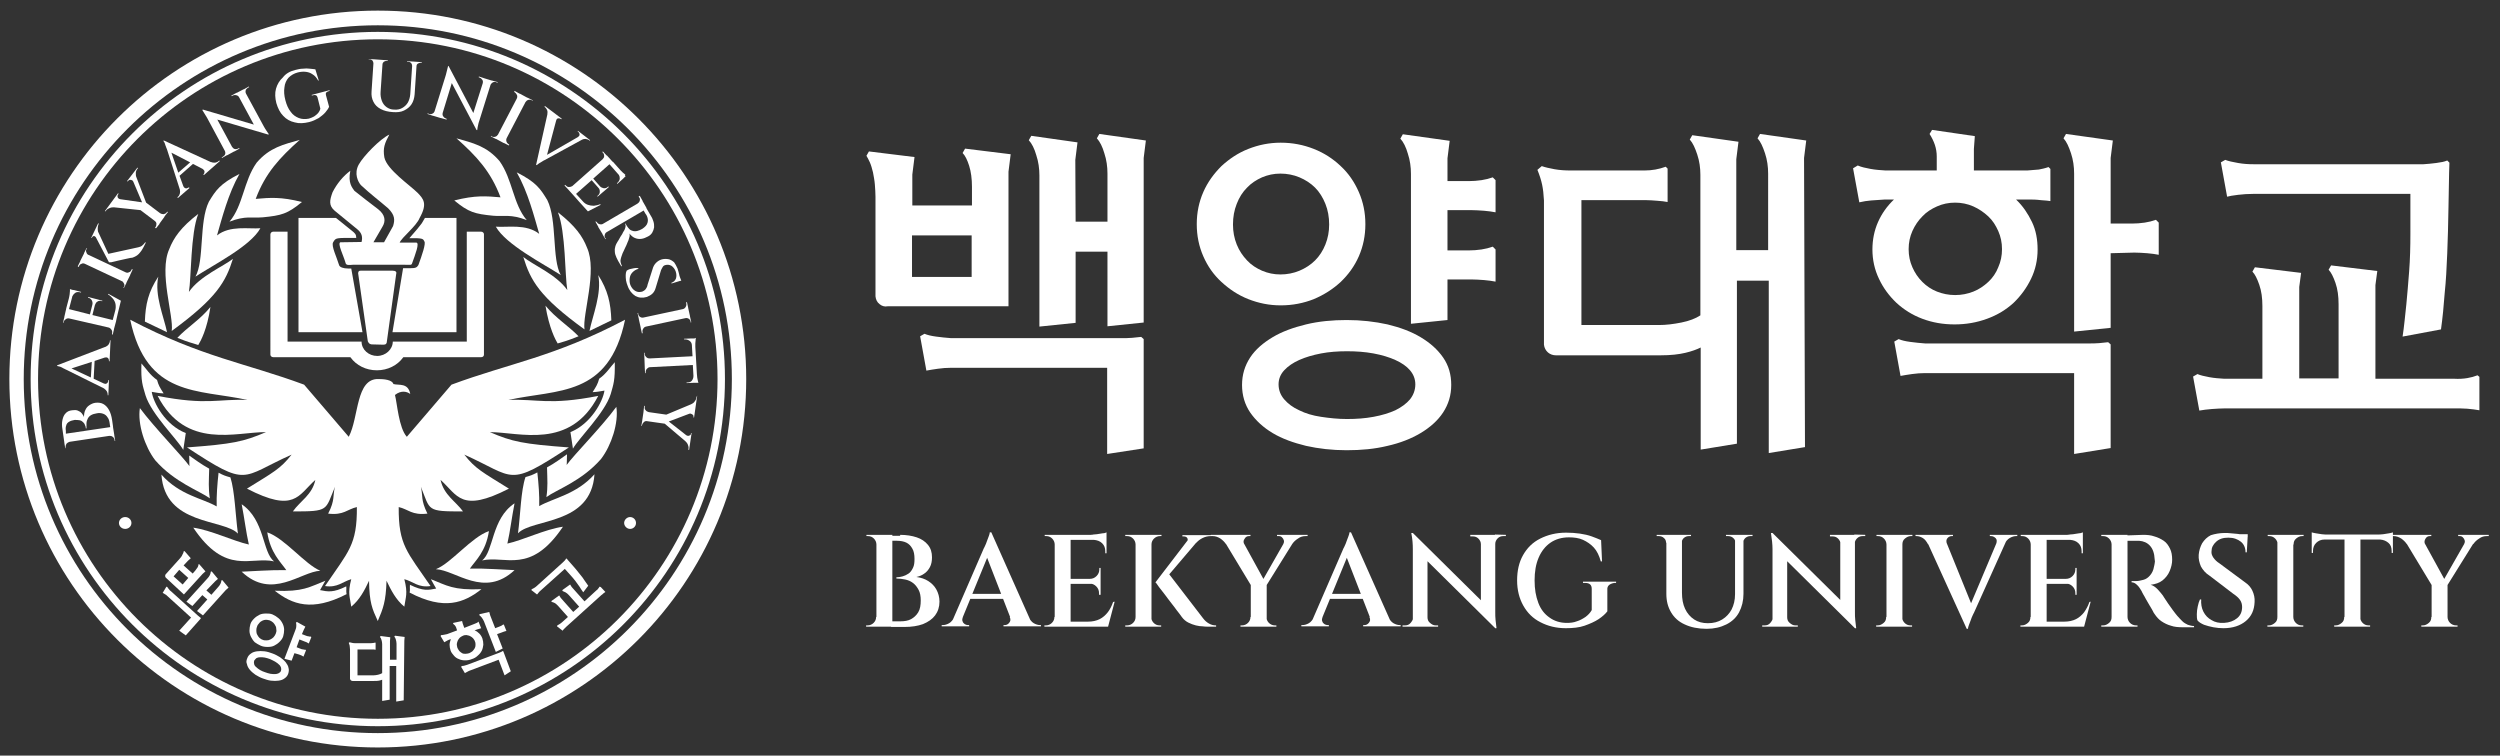 <?xml version="1.0" encoding="utf-8"?>
<!-- Generator: Adobe Illustrator 25.1.0, SVG Export Plug-In . SVG Version: 6.00 Build 0)  -->
<svg version="1.1" id="레이어_1" xmlns="http://www.w3.org/2000/svg" xmlns:xlink="http://www.w3.org/1999/xlink" x="0px"
	 y="0px" viewBox="0 0 800.7 242" style="enable-background:new 0 0 800.7 242;" xml:space="preserve">
<rect x="0" y="0" width="800.7" height="242" fill="#333333" stroke="none"/>
<style type="text/css">
	.st0{fill-rule:evenodd;clip-rule:evenodd;fill:#FFFFFF;}
	.st1{fill:none;stroke:#FFFFFF;stroke-width:2.377;stroke-miterlimit:10;}
	.st2{clip-path:url(#SVGID_2_);}
	.st3{fill:#FFFFFF;}
	.st4{clip-path:url(#SVGID_4_);}
	.st5{clip-path:url(#SVGID_6_);}
</style>
<path class="st0" d="M21.1,138.9l14.2-2.1l-0.2-1.4c-0.1-0.7-0.3-1.3-0.7-1.8c-0.3-0.5-0.8-0.9-1.4-1.1c-0.6-0.2-1.3-0.3-2.1-0.1
	c-0.7,0.1-1.3,0.3-1.8,0.6c-0.5,0.3-0.8,0.7-1,1.1c-0.2,0.4-0.4,0.9-0.4,1.5c0,0.5,0,1,0,1.6l-0.2,0c0-0.4-0.1-0.7-0.3-1.1
	c-0.1-0.4-0.4-0.7-0.6-0.9c-0.3-0.3-0.6-0.5-1.1-0.6s-1-0.1-1.6-0.1c-0.7,0.1-1.3,0.3-1.8,0.6s-0.8,0.7-0.9,1.2
	c-0.2,0.5-0.2,1.1-0.1,1.7L21.1,138.9z M20.9,143.6l-0.3-1.8l0-0.1l-0.1-0.7l-0.3-2.1l-0.2-1.4c-0.2-1.1-0.2-2.1,0-3
	c0.2-0.9,0.5-1.6,1-2.1c0.5-0.6,1.2-0.9,2.1-1c0.7-0.1,1.3-0.1,1.8,0.1c0.5,0.2,1,0.5,1.3,0.9c0.3,0.4,0.6,0.8,0.7,1.2
	c0-0.8,0.1-1.6,0.4-2.2c0.3-0.7,0.7-1.2,1.3-1.6c0.6-0.4,1.2-0.7,2-0.8c0.9-0.1,1.8,0,2.5,0.4c0.7,0.4,1.3,1,1.8,1.9
	c0.5,0.9,0.8,1.9,1,3.2l0.3,2.1l0,0.2l0.4,2.5l0,0.1l0.3,1.8l-0.2,0c0,0,0-0.1,0-0.2c0-0.1,0-0.1,0-0.1c-0.1-0.4-0.2-0.7-0.6-1
	s-0.7-0.3-1.1-0.3l-12.7,1.9c-0.4,0.1-0.7,0.3-1,0.6c-0.2,0.3-0.3,0.7-0.3,1.1c0,0,0,0.1,0,0.1s0,0.1,0,0.2L20.9,143.6z"/>
<path class="st0" d="M22.9,118l6.2,2.9l0.3-5L22.9,118z M18.3,117.2l0-0.2l15.4-5.9l0.1,0c0.4-0.2,0.8-0.5,1-0.8
	c0.2-0.4,0.4-0.7,0.4-1.1c0,0,0,0,0-0.1c0-0.1,0-0.1,0-0.1l0.2,0l-0.3,6.7l-0.2,0l0-0.2c0-0.3-0.1-0.6-0.3-0.8
	c-0.2-0.2-0.5-0.3-0.9-0.2l-0.1,0l-3.3,1.1l-0.3,5.7l3.2,1.5l0,0c0.3,0.1,0.6,0.2,0.8,0.1c0.2-0.1,0.4-0.2,0.5-0.4
	c0.1-0.2,0.2-0.4,0.2-0.6l0-0.2l0.2,0l-0.2,4.9l-0.2,0c0,0,0,0,0-0.1c0-0.1,0-0.1,0-0.1c0-0.4-0.1-0.7-0.3-1.1
	c-0.2-0.3-0.5-0.6-0.9-0.9h0l-12.1-6c-0.1,0-0.2-0.1-0.4-0.2c-0.2-0.1-0.5-0.2-0.8-0.4c-0.3-0.2-0.6-0.3-0.9-0.4
	C18.7,117.3,18.5,117.3,18.3,117.2z"/>
<path class="st0" d="M22.4,92.6l0.4,0.1l0.2,0.1l0.6,0.1l0.1,0l2.3,0.6l-0.1,0.2l-0.3-0.1c-0.6-0.1-1.1-0.1-1.5,0.2
	c-0.3,0.2-0.6,0.5-0.8,0.9l-0.1,0.1l-1.1,4.2l6.7,1.7l0.8-3.2c0.1-0.5,0-0.9-0.2-1.3c-0.2-0.4-0.6-0.7-1-0.8l-0.2-0.1l0-0.2l1.9,0.5
	l0,0l0.8,0.2l0,0l1.9,0.5l-0.1,0.2l-0.2-0.1c-0.5-0.1-0.9-0.1-1.3,0.2c-0.4,0.2-0.6,0.6-0.8,1.1l-0.8,3.2l6.5,1.6l0.8-3
	c0.2-0.8,0.2-1.4,0.1-2.1c-0.1-0.6-0.4-1.2-0.8-1.7c-0.4-0.5-0.9-1-1.6-1.4l0.1-0.2l4,2.2l0,0.1l-1,4.1l-0.5,2.2l0,0.1l-0.7,2.6
	l0,0.1l-0.4,1.7l-0.2-0.1c0,0,0-0.1,0-0.2c0-0.1,0-0.2,0-0.2c0.1-0.4,0-0.8-0.2-1.1c-0.2-0.3-0.5-0.6-0.9-0.7L22.2,102
	c-0.4-0.1-0.8,0-1.1,0.2s-0.6,0.5-0.7,0.9c0,0,0,0,0,0.1s0,0.2,0,0.2l-0.2-0.1l0.4-1.7l0-0.1l0.6-2.6l0-0.1l0.9-3.4
	c0.1-0.3,0.1-0.7,0.2-1.1c0-0.4,0.1-0.7,0.1-1.1C22.4,93,22.4,92.7,22.4,92.6z"/>
<path class="st0" d="M29.2,76.2l2.2-4.6l0-0.1l0.2,0.1l0,0.1c-0.2,0.5-0.3,0.9-0.3,1.4c0,0.4,0,0.7,0.1,1.1l0.1,0.2l3.2,6.9l9.6-2.1
	c0.5-0.1,1-0.3,1.3-0.6c0.3-0.2,0.6-0.6,0.9-1l0.2,0.1L46,79.1c-0.1,0.2-0.2,0.4-0.4,0.7c-0.2,0.3-0.4,0.7-0.7,1
	c-0.3,0.4-0.6,0.7-1,1c-0.4,0.3-0.9,0.5-1.4,0.7c-0.1,0-0.3,0.1-0.7,0.1c-0.4,0.1-0.9,0.2-1.4,0.3c-0.6,0.1-1.2,0.3-1.8,0.4
	c-0.6,0.1-1.2,0.3-1.7,0.4c-0.5,0.1-1,0.2-1.3,0.3C35.1,84,34.9,84,34.9,84l-4.2-8v0c-0.2-0.3-0.4-0.4-0.6-0.4
	c-0.3,0-0.5,0.2-0.6,0.4l-0.1,0.2L29.2,76.2z M24.9,85.3l0.8-1.6l0-0.1l1.2-2.4l0-0.1l0.8-1.6l0.2,0.1c0,0,0,0.1-0.1,0.1
	c0,0.1-0.1,0.1-0.1,0.1c-0.2,0.4-0.2,0.7,0,1.1c0.1,0.4,0.4,0.7,0.8,0.8l11.7,5.5c0.4,0.2,0.8,0.2,1.1,0c0.4-0.1,0.7-0.4,0.8-0.8
	c0,0,0,0,0.1-0.1c0-0.1,0.1-0.1,0.1-0.1l0.2,0.1L41.7,88l0,0.1l-1.2,2.4l0,0.1l-0.8,1.6l-0.2-0.1c0,0,0-0.1,0.1-0.1
	c0-0.1,0.1-0.1,0.1-0.1c0.2-0.4,0.2-0.7,0-1.1s-0.4-0.7-0.8-0.8l-11.7-5.5c-0.4-0.2-0.8-0.2-1.1,0c-0.4,0.1-0.7,0.4-0.8,0.8
	c0,0,0,0.1-0.1,0.1c0,0.1-0.1,0.1-0.1,0.1L24.9,85.3z"/>
<path class="st0" d="M33.6,67.6l4.2-5.7l0.2,0.2c0,0,0,0-0.1,0.1c-0.1,0.1-0.1,0.1-0.1,0.1c-0.2,0.3-0.2,0.6-0.1,0.9
	c0.1,0.3,0.4,0.5,0.8,0.6v0l7,1l-2.8-6.6l0,0c-0.1-0.2-0.2-0.4-0.5-0.5c-0.2-0.1-0.4-0.1-0.6-0.1c-0.2,0-0.4,0.1-0.5,0.3
	c0,0,0,0-0.1,0.1c0,0.1-0.1,0.1-0.1,0.1l-0.2-0.1l3.3-4.3l0.2,0.1l-0.2,0.3c-0.3,0.4-0.5,0.8-0.5,1.3c0,0.5,0,1,0.2,1.4l0,0l3.1,8.1
	l4.5,3.4c0.3,0.2,0.7,0.3,1.1,0.3c0.4-0.1,0.7-0.2,1-0.6c0,0,0,0,0.1-0.1c0.1-0.1,0.1-0.1,0.1-0.1l0.2,0.1l-1.1,1.4l0,0.1l-1.6,2.2
	l0,0.1l-1.1,1.4L49.6,73c0,0,0,0,0.1-0.1c0.1-0.1,0.1-0.1,0.1-0.1c0.2-0.3,0.3-0.7,0.3-1.1c0-0.4-0.2-0.7-0.6-1l-4.5-3.4l-8.5-0.9h0
	c-0.4,0-0.8,0-1.3,0.2c-0.5,0.2-0.9,0.4-1.2,0.8l-0.2,0.3L33.6,67.6z"/>
<path class="st0" d="M54.9,48.9l2.2,6.4l3.8-3.3L54.9,48.9z M52.3,45.1l0.2-0.1l15,6.9l0.1,0c0.5,0.2,0.9,0.2,1.3,0.2
	c0.4-0.1,0.8-0.2,1.1-0.5c0,0,0,0,0.1-0.1s0.1-0.1,0.1-0.1l0.2,0.2l-5,4.4L65,55.9l0.2-0.1c0.2-0.2,0.3-0.5,0.3-0.8
	c0-0.3-0.2-0.6-0.5-0.8l-0.1-0.1l-3.1-1.6l-4.3,3.8l1.2,3.3h0c0.1,0.3,0.3,0.5,0.5,0.6c0.2,0.1,0.4,0.2,0.6,0.1s0.4-0.1,0.5-0.2
	l0.2-0.1l0.2,0.2l-3.7,3.2l-0.2-0.2c0,0,0,0,0.1-0.1c0,0,0.1-0.1,0.1-0.1c0.3-0.2,0.5-0.6,0.6-1c0.1-0.4,0.1-0.8,0-1.3l-4.1-12.8
	c0-0.1-0.1-0.2-0.2-0.5c-0.1-0.2-0.2-0.5-0.3-0.8c-0.1-0.3-0.2-0.6-0.3-0.9C52.5,45.4,52.4,45.2,52.3,45.1z"/>
<path class="st0" d="M64.8,35.2l0.2-0.1l16.3,4.8l-4.7-8.7c-0.2-0.4-0.5-0.6-0.9-0.7c-0.4-0.1-0.7-0.1-1.1,0.1c0,0-0.1,0-0.2,0.1
	c-0.1,0.1-0.2,0.1-0.2,0.1l-0.1-0.2l1.7-0.9l0.1,0l2.1-1.1l0.1,0l1.6-0.9l0.1,0.2c0,0-0.1,0-0.2,0.1c-0.1,0.1-0.2,0.1-0.2,0.1
	c-0.3,0.2-0.6,0.5-0.7,0.8c-0.1,0.4-0.1,0.7,0.1,1.1l5.7,10.5c0.3,0.5,0.5,0.9,0.8,1.3c0.3,0.4,0.5,0.7,0.6,0.9
	c0.2,0.2,0.2,0.3,0.2,0.3l-0.2,0.1l-16.3-4.8l4.7,8.7c0.2,0.3,0.5,0.6,0.8,0.7c0.4,0.1,0.7,0.1,1.1-0.1c0,0,0.1,0,0.2-0.1
	c0.1-0.1,0.2-0.1,0.2-0.1l0.1,0.2l-1.6,0.9l-0.1,0l-2.2,1.2l-0.1,0l-1.6,0.9l-0.1-0.2c0,0,0.1,0,0.2-0.1c0.1-0.1,0.2-0.1,0.2-0.1
	c0.3-0.2,0.6-0.5,0.7-0.8s0.1-0.7-0.1-1.1l-5.7-10.6c-0.4-0.7-0.8-1.3-1.1-1.8C64.9,35.5,64.8,35.2,64.8,35.2z"/>
<path class="st0" d="M94.6,22.4c0.8-0.2,1.6-0.4,2.4-0.4c0.8-0.1,1.5-0.1,2.2,0s1.3,0.1,1.8,0.2l1.1,3.6l-0.2,0
	c-0.5-0.9-1.1-1.6-1.8-2c-0.7-0.5-1.4-0.7-2.2-0.8s-1.7,0-2.5,0.2c-1.2,0.3-2.2,0.9-3,1.7c-0.7,0.8-1.2,1.9-1.3,3.1
	c-0.2,1.2-0.1,2.6,0.3,4.1c0.4,1.5,0.9,2.7,1.7,3.7c0.7,1,1.6,1.6,2.6,2c1,0.4,2.1,0.4,3.2,0.2c0.6-0.2,1.2-0.4,1.7-0.7
	c0.5-0.3,0.9-0.7,1.3-1.1c0.3-0.4,0.6-0.9,0.7-1.4l-0.9-3.6c-0.2-0.7-0.7-0.9-1.4-0.7l-0.4,0.1l-0.1-0.2l5.7-1.5l0.1,0.2l-0.3,0.1
	c-0.8,0.2-1.1,0.6-0.9,1.3l1,3.7c-0.2,0.5-0.6,1.1-1.2,1.8s-1.3,1.2-2.1,1.8c-0.9,0.5-1.9,1-3.1,1.3c-1.7,0.4-3.2,0.5-4.6,0.1
	c-1.4-0.3-2.7-1-3.7-2.1c-1-1-1.7-2.4-2.2-4.1c-0.4-1.6-0.5-3.2-0.1-4.6s1.1-2.6,2.2-3.6C91.5,23.6,92.9,22.8,94.6,22.4z"/>
<path class="st0" d="M118.2,18.9l1.6,0.1h0.1l2.7,0.2l0,0l1.6,0.1l0,0.2c0,0-0.1,0-0.2,0s-0.2,0-0.2,0c-0.3,0-0.6,0.1-0.9,0.3
	c-0.2,0.2-0.4,0.5-0.4,0.8l-0.6,8.8c-0.1,1.1,0.1,2.1,0.4,2.9c0.3,0.8,0.8,1.5,1.5,2c0.7,0.5,1.5,0.8,2.4,0.8c1,0.1,1.9-0.1,2.6-0.5
	s1.3-0.9,1.8-1.7c0.4-0.7,0.7-1.6,0.8-2.7l0.6-9.1c0-0.3-0.1-0.6-0.3-0.9c-0.2-0.2-0.5-0.4-0.9-0.4c0,0-0.1,0-0.2,0
	c-0.1,0-0.2,0-0.2,0l0-0.2l1.6,0.1l0.1,0l1.4,0.1h0l1.6,0.1l0,0.2c0,0-0.1,0-0.2,0c-0.1,0-0.2,0-0.2,0c-0.3,0-0.6,0.1-0.9,0.3
	c-0.3,0.2-0.4,0.5-0.4,0.8l-0.6,9c-0.1,1.2-0.4,2.3-1,3.2c-0.6,0.9-1.4,1.5-2.4,2c-1,0.5-2.2,0.6-3.6,0.5c-1.5-0.1-2.8-0.4-3.9-1
	c-1.1-0.6-1.8-1.3-2.3-2.3s-0.7-2-0.6-3.3l0.6-9c0-0.3-0.1-0.6-0.3-0.9c-0.2-0.2-0.5-0.4-0.9-0.4c0,0-0.1,0-0.2,0
	c-0.1,0-0.2,0-0.2,0L118.2,18.9L118.2,18.9z"/>
<path class="st0" d="M143.5,21.1l0.2,0.1l7.9,15l3-9.5c0.1-0.4,0.1-0.8-0.1-1.1c-0.2-0.3-0.5-0.6-0.8-0.7c0,0-0.1,0-0.2-0.1
	c-0.1,0-0.2-0.1-0.2-0.1l0.1-0.2l1.8,0.6l0,0l2.3,0.7l0.1,0l1.8,0.5l-0.1,0.2c0,0-0.1,0-0.2-0.1c-0.1,0-0.2-0.1-0.2-0.1
	c-0.4-0.1-0.7-0.1-1.1,0.1c-0.3,0.2-0.6,0.5-0.7,0.8l-3.6,11.5c-0.2,0.5-0.3,1-0.4,1.5c-0.1,0.5-0.2,0.8-0.2,1.1
	c0,0.3-0.1,0.4-0.1,0.4l-0.2-0.1l-7.9-15l-2.9,9.5c-0.1,0.4-0.1,0.7,0.1,1.1c0.2,0.3,0.5,0.6,0.8,0.7c0,0,0.1,0,0.2,0.1
	c0.1,0,0.2,0.1,0.2,0.1l-0.1,0.2l-1.8-0.5l-0.1,0l-2.3-0.7l-0.1,0l-1.8-0.6l0.1-0.2c0,0,0.1,0,0.2,0.1c0.1,0,0.2,0.1,0.2,0.1
	c0.4,0.1,0.7,0.1,1.1-0.1c0.4-0.2,0.6-0.5,0.7-0.8l3.6-11.6c0.2-0.8,0.4-1.5,0.5-2C143.5,21.3,143.5,21.1,143.5,21.1z"/>
<path class="st0" d="M164.8,29.1l1.6,0.9l0.1,0l2.4,1.3l0.1,0l1.6,0.8l-0.1,0.2c0,0-0.1,0-0.1-0.1s-0.1-0.1-0.1-0.1
	c-0.4-0.2-0.7-0.2-1.1-0.1c-0.4,0.1-0.7,0.4-0.9,0.7l-6,11.5c-0.2,0.4-0.2,0.7-0.1,1.1s0.4,0.7,0.7,0.9c0,0,0.1,0,0.1,0.1
	c0.1,0,0.1,0.1,0.1,0.1l-0.1,0.2l-1.6-0.8l-0.1,0l-2.4-1.3l-0.1,0l-1.6-0.8l0.1-0.2c0,0,0,0,0.1,0.1c0.1,0,0.1,0.1,0.1,0.1
	c0.4,0.2,0.7,0.2,1.1,0.1c0.4-0.1,0.7-0.4,0.9-0.7l6-11.5c0.2-0.4,0.2-0.8,0.1-1.1s-0.4-0.7-0.7-0.9c0,0-0.1,0-0.1-0.1
	c-0.1,0-0.1-0.1-0.1-0.1L164.8,29.1z"/>
<path class="st0" d="M174.6,34l5.3,4l-0.1,0.2l-0.2-0.1c-0.2-0.2-0.5-0.2-0.8-0.2s-0.6,0.3-0.7,0.8l0,0l-2.9,10.9l9.9-5.7l0.1-0.1
	c0.3-0.2,0.5-0.5,0.4-0.8c0-0.3-0.2-0.6-0.4-0.8l-0.2-0.1l0.1-0.2l3.9,3l-0.1,0.2c0,0,0,0-0.1-0.1c-0.1,0-0.1-0.1-0.1-0.1
	c-0.3-0.2-0.6-0.3-1.1-0.4c-0.3,0-0.7,0-1.1,0.2l-0.2,0.1l-11.9,6.5c-0.1,0-0.2,0.1-0.4,0.2c-0.2,0.1-0.5,0.3-0.8,0.5
	c-0.3,0.2-0.6,0.3-0.8,0.5c-0.2,0.2-0.4,0.3-0.5,0.4l-0.2-0.1l3.6-16.1l0,0c0.1-0.6,0.1-1.1-0.1-1.5c-0.2-0.4-0.4-0.7-0.7-0.9
	c0,0,0,0-0.1-0.1c-0.1,0-0.1,0-0.1,0L174.6,34z"/>
<path class="st0" d="M200.4,56.4l-0.3,0.3l-0.2,0.2l-0.4,0.4l0,0l-1.8,1.6l-0.1-0.2l0.2-0.2c0.4-0.4,0.7-0.8,0.7-1.4
	c0-0.4-0.1-0.8-0.3-1.1l-0.1-0.1l-2.9-3.3l-5.2,4.6l2.2,2.5c0.3,0.3,0.7,0.5,1.2,0.6c0.5,0,0.9-0.1,1.2-0.4l0.2-0.2l0.2,0.2
	l-1.5,1.3l0,0l-0.6,0.5l0,0l-1.5,1.3l-0.1-0.2l0.2-0.2c0.4-0.3,0.6-0.7,0.6-1.2c0-0.5-0.1-0.9-0.4-1.2l-2.2-2.5l-5,4.4l2.1,2.3
	c0.5,0.6,1.1,1,1.7,1.2s1.2,0.3,1.9,0.3c0.7-0.1,1.3-0.2,2-0.5l0.2,0.2l-4.1,2.1l-0.1-0.1l-2.9-3.2l-1.5-1.7l0,0l-1.8-2l0,0
	l-1.2-1.3l0.2-0.2c0,0,0,0,0.1,0.1s0.1,0.1,0.1,0.1c0.3,0.3,0.6,0.5,1,0.5c0.4,0,0.8-0.1,1.1-0.3l9.7-8.6c0.3-0.3,0.5-0.6,0.5-1
	s-0.1-0.8-0.4-1.1c0,0,0,0-0.1-0.1c-0.1-0.1-0.1-0.1-0.1-0.1l0.2-0.2l1.2,1.3l0.1,0l1.8,2l0.1,0l2.4,2.7c0.2,0.2,0.5,0.5,0.8,0.8
	c0.3,0.2,0.6,0.5,0.8,0.7C200,56.2,200.2,56.3,200.4,56.4z"/>
<path class="st0" d="M204.9,62.7l0.9,1.6l0,0.1l1.2,2.1l0.1,0.3l1.4,2.4c0.4,0.6,0.6,1.2,0.8,1.8c0.2,0.6,0.2,1.2,0.2,1.8
	c-0.1,0.6-0.3,1.2-0.6,1.7c-0.3,0.5-0.8,1-1.5,1.3c-0.6,0.3-1.2,0.6-2,0.7c-0.7,0.1-1.4,0-2.1-0.3c-0.7-0.3-1.2-0.8-1.7-1.4
	c0.1,0.4,0.1,0.9-0.1,1.4c-0.1,0.5-0.3,1-0.5,1.4c0,0-0.1,0.2-0.2,0.5c-0.1,0.3-0.3,0.7-0.5,1.1c-0.2,0.4-0.4,0.9-0.6,1.3
	c-0.2,0.4-0.4,0.8-0.5,1.2c-0.2,0.5-0.3,0.9-0.4,1.3c-0.1,0.4-0.1,0.7,0,1.1c0.1,0.3,0.2,0.7,0.4,1.1l-0.2,0.1l-1-1.7
	c-0.4-0.7-0.7-1.4-0.9-2s-0.2-1.2-0.2-1.8c0.1-0.6,0.2-1.1,0.5-1.7c0.1-0.2,0.2-0.4,0.4-0.7c0.2-0.3,0.4-0.6,0.6-1
	c0.2-0.4,0.4-0.7,0.6-1s0.4-0.6,0.5-0.9s0.3-0.4,0.3-0.5c0.3-0.4,0.4-0.9,0.5-1.2c0.1-0.4,0.1-0.8-0.1-1.1l0.2-0.1
	c0,0,0.1,0.1,0.1,0.3c0.1,0.2,0.2,0.3,0.3,0.5c0.2,0.3,0.5,0.7,0.8,1c0.3,0.3,0.8,0.5,1.2,0.6c0.5,0.1,1.1,0.1,1.8-0.2
	c0.1,0,0.3-0.1,0.5-0.2c0.2-0.1,0.4-0.2,0.6-0.3c0.9-0.6,1.5-1.2,1.7-2c0.2-0.7,0.1-1.4-0.2-2.1c-0.1-0.3-0.3-0.5-0.5-0.8
	c-0.2-0.3-0.3-0.5-0.4-0.7c-0.1-0.1-0.1-0.2-0.1-0.2l0-0.1l-11.8,6.9c-0.4,0.2-0.6,0.5-0.7,0.9c-0.1,0.4-0.1,0.8,0.2,1.1
	c0,0,0,0.1,0.1,0.1c0,0.1,0.1,0.1,0.1,0.1l-0.2,0.1l-0.9-1.5l0-0.1l-1.4-2.3l0-0.1l-0.9-1.6l0.2-0.1c0,0,0,0.1,0.1,0.1
	c0,0.1,0.1,0.1,0.1,0.1c0.2,0.3,0.5,0.6,0.9,0.7c0.4,0.1,0.8,0.1,1.1-0.1l11.1-6.5c0.3-0.2,0.6-0.5,0.7-0.9c0.1-0.4,0.1-0.8-0.2-1.1
	c0,0,0-0.1-0.1-0.1c0-0.1-0.1-0.1-0.1-0.1L204.9,62.7z"/>
<path class="st0" d="M217,86c0.1,0.3,0.2,0.6,0.3,1s0.2,0.8,0.3,1.2c0,0.1,0,0.2,0.1,0.3l0,0.1l0.5,1.3l-0.5,0.1l0,0l-2.6,0.8
	l-0.1-0.2c0.8-0.3,1.2-0.7,1.5-1.4c0.2-0.7,0.2-1.4-0.1-2.3c-0.3-0.8-0.8-1.4-1.4-1.8c-0.6-0.3-1.2-0.4-1.9-0.2
	c-0.4,0.1-0.7,0.3-0.9,0.7c-0.2,0.4-0.5,0.8-0.6,1.3l-1.6,5.3c-0.2,0.7-0.5,1.3-1,1.8c-0.5,0.5-1.1,0.8-1.8,1.1
	c-1.4,0.4-2.6,0.3-3.7-0.3c-1.1-0.7-2-1.8-2.5-3.3c-0.2-0.5-0.4-1.1-0.5-1.7c-0.1-0.6-0.1-1.2-0.1-1.7c0-0.5,0.1-1,0.3-1.4
	c0.3-0.2,0.6-0.4,1-0.5c0.4-0.1,0.9-0.2,1.4-0.3c0.5-0.1,0.9-0.1,1.3,0l0.1,0.2c-0.8,0.2-1.4,0.6-1.9,1.1c-0.5,0.5-0.8,1.1-0.9,1.8
	c-0.1,0.7-0.1,1.5,0.2,2.3c0.4,0.9,0.9,1.5,1.6,1.9c0.7,0.4,1.4,0.4,2.2,0.2c0.4-0.2,0.8-0.4,1.1-0.8c0.3-0.4,0.5-0.8,0.6-1.4l1.6-5
	c0.2-0.8,0.6-1.5,1.1-2c0.5-0.5,1.1-0.9,1.8-1.1c0.7-0.2,1.4-0.2,2.1-0.1c0.7,0.1,1.3,0.5,1.9,1C216.2,84.4,216.6,85.1,217,86z"/>
<path class="st0" d="M220,96.7l0.4,1.8l0,0.1l0.6,2.7l0,0.1l0.4,1.8l-0.2,0.1c0,0,0-0.1,0-0.2c0-0.1,0-0.1,0-0.1
	c-0.1-0.4-0.3-0.7-0.6-0.9c-0.3-0.2-0.7-0.3-1.1-0.2l-12.6,2.7c-0.4,0.1-0.7,0.3-0.9,0.7c-0.2,0.3-0.3,0.7-0.2,1.1c0,0,0,0.1,0,0.1
	c0,0.1,0,0.2,0,0.2l-0.2,0.1l-0.4-1.8l0-0.1l-0.6-2.7l0-0.1l-0.4-1.8l0.2-0.1c0,0,0,0.1,0,0.2s0,0.2,0,0.2c0.1,0.4,0.3,0.7,0.6,0.9
	c0.3,0.2,0.7,0.3,1.1,0.2l12.6-2.7c0.4-0.1,0.7-0.3,0.9-0.7c0.2-0.3,0.3-0.7,0.2-1.1c0,0,0-0.1,0-0.2c0-0.1,0-0.2,0-0.2L220,96.7z"
	/>
<path class="st0" d="M222.9,108.2c-0.1,0.2-0.1,0.4-0.1,0.7c0,0.3-0.1,0.7-0.1,1.1c0,0.4,0,0.8,0,1.1l0.5,8.7c0,0.3,0.1,0.7,0.1,1.1
	c0.1,0.4,0.1,0.7,0.2,1c0.1,0.3,0.1,0.6,0.2,0.7l-0.4,0l-0.3,0l-0.6,0l-0.1,0l-2.4,0.1l0-0.2l0.3,0c0.6,0,1.1-0.2,1.4-0.6
	s0.5-0.9,0.5-1.5l-0.2-3.5l-13.7,0.7c-0.4,0-0.7,0.2-1,0.5c-0.3,0.3-0.4,0.7-0.4,1.1c0,0,0,0,0,0.1c0,0.1,0,0.2,0,0.2l-0.2,0
	l-0.1-1.8v-0.1l-0.1-2.7l0-0.1l-0.1-1.8l0.2,0c0,0,0,0.1,0,0.2c0,0.1,0,0.2,0,0.2c0,0.4,0.2,0.7,0.5,1c0.3,0.3,0.7,0.4,1.1,0.4
	l13.7-0.7l-0.2-3.5c0-0.6-0.3-1.1-0.7-1.4s-0.9-0.5-1.5-0.5l-0.3,0l0-0.2l2.4-0.1h0.1l0.6,0l0.2,0L222.9,108.2z"/>
<path class="st0" d="M223.3,126.7l-1,7l-0.2,0c0,0,0-0.1,0-0.1c0-0.1,0-0.1,0-0.1c0.1-0.3-0.1-0.6-0.4-0.8c-0.3-0.2-0.6-0.3-0.9-0.2
	l-6.6,2.5l5.6,4.4c0.2,0.1,0.4,0.2,0.6,0.2c0.2,0,0.4-0.1,0.6-0.2c0.2-0.1,0.3-0.3,0.3-0.5c0,0,0,0,0-0.1c0-0.1,0-0.1,0-0.1l0.2,0
	l-0.8,5.4l-0.2,0l0-0.3c0.1-0.5,0-0.9-0.2-1.4c-0.2-0.5-0.5-0.8-0.8-1.1v0l-6.6-5.6l-5.6-0.8c-0.4-0.1-0.8,0-1.1,0.3
	c-0.3,0.3-0.5,0.6-0.6,1c0,0,0,0.1,0,0.1c0,0.1,0,0.1,0,0.1l-0.2,0l0.3-1.7l0-0.1l0.4-2.7l0-0.1l0.2-1.8l0.2,0c0,0,0,0.1,0,0.1
	c0,0.1,0,0.1,0,0.2c-0.1,0.4,0,0.8,0.3,1.1c0.2,0.3,0.6,0.5,1,0.6l5.6,0.8l7.9-3.3c0.4-0.2,0.8-0.4,1.1-0.8c0.3-0.4,0.6-0.8,0.6-1.3
	l0.1-0.3L223.3,126.7z"/>
<path class="st0" d="M121,8.1C58.4,8.1,7.6,58.8,7.6,121.4S58.4,234.8,121,234.8s113.4-50.8,113.4-113.4S183.6,8.1,121,8.1z
	 M121,3.4c65.2,0,118,52.8,118,118s-52.8,118-118,118S3,186.6,3,121.4S55.8,3.4,121,3.4z"/>
<circle class="st1" cx="121" cy="121.4" r="110"/>
<ellipse class="st0" cx="40.1" cy="167.5" rx="2" ry="1.9"/>
<path class="st0" d="M203.7,167.5c0,1.1-0.9,1.9-1.9,1.9s-1.9-0.9-1.9-1.9s0.9-1.9,1.9-1.9S203.7,166.4,203.7,167.5z"/>
<path class="st0" d="M129.3,224.3l-2.4,0.4v-11.4h-2.1v10.8l-2.4,0.4v-6.8c-0.2,0.1-0.6,0.2-1,0.3c-0.4,0.1-1,0.1-1.6,0.1h-6.9
	c-0.2,0-0.4-0.1-0.5-0.2c-0.2-0.1-0.2-0.3-0.3-0.5V208c0-0.4-0.1-0.8-0.1-1.1s-0.2-0.6-0.3-1l0.3-0.2c0.2,0.1,0.5,0.1,0.8,0.2
	c0.3,0.1,0.7,0.1,1.1,0.1h4.9c0.5,0,1-0.1,1.4-0.2l0.1,0.1v2.2c-0.2,0-0.4-0.1-0.7-0.1c-0.3,0-0.5,0-0.8,0h-4.3v8.3h5.1
	c0.5,0,1-0.1,1.5-0.2c0.5-0.1,0.9-0.3,1.3-0.5v-9.3c0-0.5-0.1-0.9-0.2-1.3c-0.1-0.4-0.3-0.8-0.5-1l0.2-0.3l3.1,0.4l-0.1,1.2v6h2.1
	v-5.1c0-0.5-0.1-0.9-0.2-1.3c-0.1-0.4-0.3-0.8-0.5-1l0.2-0.3l3.1,0.4l-0.1,1.2L129.3,224.3L129.3,224.3L129.3,224.3z"/>
<path class="st0" d="M79.2,210.8c0.2-0.6,0.6-1.1,1.2-1.5c0.5-0.4,1.2-0.6,1.9-0.7c0.7-0.1,1.5-0.1,2.4,0c0.9,0.1,1.8,0.4,2.6,0.7
	c0.9,0.3,1.7,0.8,2.4,1.2c0.7,0.5,1.3,1,1.8,1.6c0.4,0.6,0.8,1.1,0.9,1.8c0.2,0.6,0.1,1.3-0.1,1.9c-0.2,0.6-0.6,1.1-1.2,1.5
	c-0.5,0.4-1.2,0.6-1.9,0.7c-0.7,0.1-1.5,0.1-2.4,0c-0.9-0.1-1.7-0.4-2.6-0.7c-0.9-0.3-1.7-0.8-2.4-1.2c-0.7-0.5-1.3-1-1.8-1.6
	c-0.5-0.6-0.8-1.2-0.9-1.8C78.8,212.1,78.9,211.5,79.2,210.8z M87.3,196.8c0.7,0.3,1.3,0.7,1.9,1.2s1,1.1,1.3,1.7
	c0.3,0.6,0.5,1.3,0.5,2s-0.1,1.4-0.3,2.1s-0.7,1.3-1.2,1.8c-0.5,0.5-1.1,0.9-1.7,1.2c-0.6,0.3-1.3,0.4-2.1,0.4
	c-0.8,0-1.5-0.1-2.2-0.4c-0.7-0.3-1.3-0.7-1.9-1.1c-0.5-0.5-0.9-1.1-1.2-1.7c-0.3-0.6-0.5-1.3-0.5-2c0-0.7,0.1-1.4,0.3-2.1
	s0.7-1.3,1.2-1.8c0.5-0.5,1.1-0.9,1.7-1.2s1.3-0.4,2.1-0.4S86.6,196.5,87.3,196.8z M94.3,209.2l-0.9,2.4l-2.3-0.6l3.5-9.2
	c0.2-0.4,0.3-0.9,0.3-1.3c0-0.4,0-0.8-0.1-1.1l0.3-0.2l2.7,1.5l-0.5,1l-0.6,1.4l1.3,0.5c0.3,0.1,0.5,0.2,0.8,0.2
	c0.3,0.1,0.5,0.1,0.8,0.1l0.1,0.2l-0.8,2c-0.2-0.1-0.4-0.2-0.7-0.4c-0.3-0.1-0.5-0.2-0.8-0.3l-1.5-0.6l-0.9,2.5l1.3,0.5
	c0.2,0.1,0.5,0.2,0.8,0.2c0.3,0.1,0.5,0.1,0.8,0.1l0.1,0.2l-0.8,2c-0.2-0.1-0.4-0.2-0.7-0.4c-0.3-0.1-0.5-0.2-0.8-0.3L94.3,209.2z
	 M84.1,204.9c0.4,0.2,0.8,0.2,1.3,0.2s0.8-0.1,1.2-0.3c0.4-0.2,0.7-0.4,1-0.7c0.3-0.3,0.5-0.7,0.7-1.1c0.2-0.5,0.3-0.9,0.2-1.4
	c0-0.5-0.1-0.9-0.3-1.2c-0.2-0.4-0.4-0.7-0.7-1c-0.3-0.3-0.7-0.5-1.1-0.7c-0.4-0.1-0.8-0.2-1.2-0.2c-0.4,0-0.8,0.1-1.2,0.3
	s-0.7,0.4-1,0.8c-0.3,0.3-0.6,0.7-0.7,1.2c-0.2,0.4-0.2,0.9-0.2,1.3c0,0.4,0.1,0.9,0.3,1.2c0.2,0.4,0.4,0.7,0.7,1
	C83.4,204.5,83.7,204.8,84.1,204.9z M81.4,211.6c-0.1,0.4-0.1,0.7,0,1.1c0.1,0.4,0.3,0.7,0.7,1c0.3,0.3,0.7,0.6,1.2,0.9
	c0.5,0.3,1,0.5,1.6,0.7c0.6,0.2,1.1,0.4,1.7,0.5c0.6,0.1,1.1,0.1,1.5,0.1c0.4,0,0.8-0.1,1.2-0.3c0.3-0.2,0.6-0.4,0.7-0.8
	c0.1-0.3,0.1-0.6,0-1c-0.1-0.3-0.3-0.7-0.7-1c-0.3-0.3-0.7-0.6-1.2-0.9c-0.5-0.3-1-0.5-1.6-0.8c-0.6-0.2-1.1-0.4-1.7-0.5
	c-0.5-0.1-1-0.1-1.5-0.1c-0.5,0-0.8,0.1-1.2,0.3C81.8,211.1,81.6,211.3,81.4,211.6z"/>
<path class="st0" d="M148.7,201.1l3.3-1.3c0.3-0.1,0.5-0.2,0.7-0.3c0.2-0.1,0.4-0.2,0.5-0.4l0.1,0.1l0.8,2c-0.1,0-0.3,0.1-0.6,0.2
	c-0.3,0.1-0.6,0.2-0.7,0.2l-0.8,0.3c0.6,0.2,1.1,0.6,1.5,1c0.4,0.4,0.8,1,1,1.6c0.2,0.6,0.3,1.3,0.3,2c-0.1,0.7-0.2,1.3-0.5,1.9
	c-0.3,0.6-0.7,1.1-1.3,1.6c-0.5,0.5-1.2,0.9-1.9,1.1c-0.7,0.3-1.4,0.4-2.1,0.4c-0.7,0-1.4-0.1-2-0.4c-0.6-0.2-1.2-0.6-1.6-1.1
	s-0.9-1-1.1-1.7c-0.2-0.6-0.3-1.2-0.3-1.8c0-0.6,0.2-1.2,0.4-1.8l-0.6,0.2c-0.3,0.1-0.6,0.3-0.8,0.4c-0.2,0.1-0.5,0.3-0.7,0.4
	l-1.2-2l0.2-0.3c0.2,0,0.5,0,0.9-0.1c0.3-0.1,0.7-0.1,1-0.2l3.2-1.2l-0.3-0.9c-0.1-0.2-0.2-0.5-0.4-0.7c-0.2-0.2-0.4-0.4-0.6-0.5
	l0.1-0.3l2.8-0.6l0.2,0.8L148.7,201.1z M161.6,216.3l-1.9-5l-9.3,3.5c-0.2,0.1-0.5,0.2-0.8,0.4c-0.3,0.1-0.5,0.3-0.7,0.4l-1.2-2
	l0.2-0.3c0.2,0,0.5,0,0.8-0.1c0.3-0.1,0.6-0.2,1-0.3l10.1-3.8c0.2-0.1,0.5-0.2,0.7-0.3c0.2-0.1,0.4-0.2,0.5-0.3l0.2,0.1l2.4,6.4
	L161.6,216.3z M159.2,203.1l1.8,4.6l-2.2,1.1L155,199c-0.2-0.4-0.4-0.8-0.7-1.2c-0.3-0.4-0.6-0.6-0.8-0.8l0.1-0.3l3.1-0.7l0.3,1.1
	l1.6,4.1l1.3-0.5c0.2-0.1,0.5-0.2,0.7-0.3c0.2-0.1,0.5-0.3,0.6-0.4l0.2,0.1l0.8,2c-0.2,0-0.5,0.1-0.8,0.2c-0.3,0.1-0.6,0.2-0.8,0.3
	L159.2,203.1z M148.3,203.6c-0.4,0.2-0.8,0.4-1,0.6c-0.3,0.3-0.5,0.6-0.7,1c-0.2,0.4-0.2,0.7-0.3,1.1c0,0.4,0.1,0.8,0.2,1.2
	c0.2,0.4,0.4,0.7,0.6,1c0.3,0.3,0.6,0.5,0.9,0.7c0.4,0.2,0.7,0.2,1.1,0.2s0.8-0.1,1.2-0.2c0.4-0.2,0.7-0.4,1-0.6
	c0.3-0.3,0.5-0.6,0.7-0.9s0.3-0.7,0.3-1.1c0-0.4,0-0.8-0.2-1.2c-0.1-0.4-0.4-0.7-0.6-1c-0.3-0.3-0.6-0.5-1-0.7s-0.8-0.2-1.1-0.3
	C149.1,203.4,148.7,203.4,148.3,203.6z"/>
<path class="st0" d="M53.1,185c-0.1-0.1-0.2-0.3-0.2-0.5c0-0.2,0-0.4,0.2-0.6l4.4-4.9c0.2-0.2,0.3-0.4,0.5-0.6
	c0.2-0.2,0.3-0.5,0.4-0.7c0.1-0.2,0.2-0.4,0.3-0.6c0.1-0.2,0.1-0.4,0.1-0.5l0.3-0.1l2,2.3l-0.9,0.8l-1.4,1.5l2.9,2.6l0.8-0.9
	c0.3-0.4,0.6-0.8,0.8-1.1c0.2-0.4,0.3-0.7,0.2-0.9l0.3-0.1l2,2.3l-0.9,0.8l-6,6.6L53.1,185z M66.1,189.1l1.6,1.4l2.1-2.4
	c0.3-0.3,0.6-0.7,0.8-1.1s0.3-0.8,0.3-1.1l0.3-0.1l2,2.4l-0.9,0.8l-7.3,8.1l-1.9-1.4l3.3-3.7l-1.6-1.4l-3.2,3.5l-1.9-1.4l6.7-7.4
	c0.3-0.3,0.6-0.7,0.8-1.1c0.2-0.4,0.3-0.8,0.3-1.1l0.3-0.1l2,2.4l-0.9,0.8L66.1,189.1z M57.4,202l3.8-4.2l-7.7-7
	c-0.2-0.2-0.4-0.4-0.7-0.5c-0.2-0.2-0.5-0.3-0.7-0.4l1.2-2l0.3,0.1c0.1,0.2,0.2,0.4,0.5,0.7c0.2,0.3,0.4,0.5,0.7,0.7l8.4,7.6
	c0.2,0.2,0.4,0.3,0.6,0.5c0.2,0.1,0.3,0.3,0.5,0.4l0,0.2l-4.8,5.4L57.4,202z M55.6,184.6l2.9,2.6l1.8-2.1l-2.9-2.6L55.6,184.6z"/>
<path class="st0" d="M192.4,188l1.5,1.6c-0.2,0.1-0.4,0.3-0.7,0.5c-0.2,0.2-0.4,0.4-0.6,0.5l-11.3,10.2c-0.2,0.2-0.4,0.4-0.6,0.6
	c-0.2,0.2-0.4,0.4-0.5,0.6l-1.8-1.4l0.1-0.3c0.2-0.1,0.4-0.2,0.7-0.4c0.3-0.2,0.6-0.4,0.8-0.6l1.9-1.7l-3.2-3.6
	c-0.4-0.4-0.7-0.7-1.1-0.9c-0.4-0.2-0.7-0.3-0.9-0.3l-0.1-0.3l2.5-1.8l0.5,0.8l4,4.5l1.9-1.7l-3.3-3.7c-0.4-0.4-0.7-0.7-1.1-0.9
	c-0.4-0.2-0.7-0.3-0.9-0.4l-0.1-0.3l2.5-1.8l0.5,0.8l4.1,4.6l3.8-3.5c0.3-0.2,0.5-0.4,0.6-0.6c0.2-0.2,0.3-0.4,0.4-0.6L192.4,188z
	 M173.2,189.1c-0.2,0.2-0.5,0.4-0.7,0.7c-0.2,0.3-0.4,0.5-0.5,0.6l-1.8-1.4l0.1-0.3c0.2-0.1,0.5-0.2,0.8-0.4
	c0.3-0.2,0.6-0.4,0.8-0.6l8.4-7.6c0.2-0.2,0.4-0.4,0.6-0.6c0.2-0.2,0.3-0.4,0.4-0.6l0.2,0l0.4,0.5l1.5,1.7c0.7,0.8,1.4,1.6,2,2.4
	c0.6,0.8,1.2,1.4,1.6,2.1c0.5,0.7,1,1.4,1.4,2l-1.6,2.1c-0.4-0.6-0.8-1.1-1.2-1.8c-0.4-0.5-0.8-1.1-1.3-1.8c-0.5-0.6-1-1.3-1.6-1.9
	l-1.8-2L173.2,189.1z"/>
<path class="st0" d="M87.5,74.2h4.6v35.2h18.7h5c0,2.6,2.3,4.6,5,4.6s5-2.1,5-4.6h5h18.7V74.2h4.6c0.5,0,0.9,0.4,0.9,0.8v38.6
	c0,0.5-0.4,0.8-0.9,0.8h-0.1h-4.5h-20.3l-0.1,0.1c-1.8,2.5-4.9,4.1-8.4,4.1s-6.6-1.6-8.4-4.1l-0.1-0.1H92.1h-4.5h-0.1
	c-0.5,0-0.9-0.4-0.9-0.8V75.1C86.6,74.6,87,74.2,87.5,74.2z"/>
<path class="st0" d="M95.6,69.8h12l5.1,4.1c1,0.8,1.4,1.2,1.4,2.3c-6.7,0-6.5-0.1-7.4,1.4c-0.7,1.1,1.2,4.9,1.9,7.3
	c0.2,0.7,1.4,1.1,2.9,1.1l1,0l3.6,20.4H95.6V69.8z"/>
<path class="st0" d="M136.1,69.8h10.1v36.6h-20.5l3.4-20.5l2.3,0c1.7,0,2.1-0.2,2.6-1c1.1-3,2.5-7,1.9-7.6c-0.4-0.8-0.4-1.1-4.8-1
	l2.5-2.9c0.6-0.7,1-1.3,1.5-1.9L136.1,69.8z"/>
<path class="st0" d="M128,77.7c0.7-1.7,5.4-5.3,6.4-7.9c2.6-4.6,1.2-6.1-0.6-8c-2.5-2.5-9.9-7.5-10.7-11.4c-0.5-3,0.1-4.5,1.6-7.3
	c-3,1.4-8.3,6.9-9.8,9.6c-1.6,2.9-0.2,5.6,0.7,6.6c3.1,2.9,5.8,4.9,8.7,7.4c2.2,2.2,2.2,3.7,1.6,5.7l-2.9,5.2l-3.4,0l2.9-5
	c1.1-1.8,0.9-3.8-1.4-5.6c-2.9-2.2-5.1-3.9-7.6-5.9c-0.7-1-2.1-2.5-1.3-6.4c-2.2,1.6-4.3,4.1-5.7,6.9c-0.9,2.5-1.3,4.2,0.7,5.9
	l7.2,5.9c1.5,1.2,1.8,2.5,1.4,4.1l-6.8,0.1c-1,0.4,1.1,4.4,1.7,6.7c0.2,0.7,1.1,0.6,2.3,0.5l16.8,0c1.6,0,2,0.2,2.2-0.5
	c1-2.8,2.5-6.6,1.3-6.6L128,77.7"/>
<path class="st0" d="M125.8,86.7c0.9,0,1.3,0.4,1.1,1l-3,21.7c0,0.6-0.3,1-1.1,1l-3.8-0.1c-0.7-0.1-0.9-0.4-1.2-1l-3.1-21.8
	c0.1-0.6,0.2-0.8,0.8-0.8L125.8,86.7z"/>
<path class="st0" d="M165.9,170.8c4.6-4.8,23.4-2.5,24.5-18.9c-5.8,6.5-13.2,7.6-17.7,10.2c0.1-3.4-0.2-7.1-0.6-10.8
	c-1.7,0.9-2.1,1-3.8,1.5C166.8,157.2,166.7,164.9,165.9,170.8z"/>
<path class="st0" d="M139.7,188.5c-2.5,0.5-4.1,0.9-8.4-1.2c-0.1,1.2,0.1,1.4-0.1,2.5c11.1,5.8,17.4,3.3,23-1.1
	c-9.1,0.4-11.1-1.2-16.2-3.2C138.8,187,139.3,187.8,139.7,188.5z"/>
<path class="st0" d="M175,159.2c3.3-2.4,11.3-5.1,17.5-12.2c3.3-4.3,5.7-11.6,4.9-16.7c-4.6,6.3-13.6,15.4-15.9,18.6
	c-0.1-2.8,0,3.6,0.1-3.4c-1.7,1.2-4,2.9-6.4,4.2C175.3,153.8,175.5,155.9,175,159.2z"/>
<path class="st0" d="M168.7,70.5c-4.4-5.2-4.5-13-8.7-18.9c-4.2-4.9-8.6-5.8-13.8-7.3c6.4,5.7,11,10.6,14.1,18.9
	c-4.6-0.4-8.1-0.7-14.8,1c4.6,3.8,6.5,4.3,12.5,4.9C161.4,69.4,163.6,68.5,168.7,70.5z"/>
<path class="st0" d="M179.6,88.1c-2.9-5.2-1.1-17.5-4.3-24c-2.2-3.6-3.5-5.7-9.8-8.9c3.6,6.3,5.6,14.2,7.2,19.7
	c-4.2-3.3-10.2-2-13.9-2.3C162.1,78.4,173.9,84.4,179.6,88.1z"/>
<path class="st0" d="M187.2,105.5c-0.7-4.8,4.2-18.7,0.8-26.2c-1.4-3.6-3.7-6.9-9.3-11.3c2.5,6.3,2.2,20.4,3,24.9
	c-3.5-5-11.1-8.1-14.1-10.6C169.9,89.8,172.7,95,187.2,105.5z"/>
<path class="st0" d="M154.4,179.5c7.5-1.7,15.5,4.7,25.9-10.8c-5.7,0.8-12.8,4.3-17.8,5.4c0.9-3.9,1.4-8.4,2.3-12.9
	C157.3,166.2,158.2,176.6,154.4,179.5z"/>
<path class="st0" d="M139.6,182.3c6.4,0.3,15.5,9.4,25.2,0.3c-3.1-0.1-9.3-0.6-14.3-0.5c1.8-2.6,5.1-5.4,6.1-12
	C151,172,144.5,180.4,139.6,182.3z"/>
<path class="st0" d="M183.5,143.7c1.9-3.4,10.2-11.4,12.1-17.5c0.9-3.2,1.4-4.3,1.3-10.2c-1.4,1.5-2.7,3.7-5,5.3
	c-0.5,1.8-0.9,2.4-2.1,4.3c1.9-0.1,1.8-0.2,3.8-0.5c-0.5,3.5-4.4,10.7-10.9,13.3L183.5,143.7z"/>
<path class="st0" d="M188.8,106l7-3.4c-0.2-5.6-1.1-9.6-4.2-14.5C192.8,94,189.8,101.1,188.8,106z"/>
<path class="st0" d="M178.6,110c2.9-0.9,2.4-0.6,6.7-2.3c-3.3-3.4-7.3-5.8-10.6-9.8C175.9,105.2,177.9,108.8,178.6,110z"/>
<path class="st0" d="M41.7,102.4c22.9,12,37.1,13.9,55.7,20.8l14.3,16.7c3.3-6.3,2.2-18.8,9.6-18.5c1.5,0,4.3,0.2,4.7,1.6
	c1.8,0.5,4.7-0.5,5.4,3.2c-1-0.8-2.9-1.3-4.9,0.3c0.7,2.6,1.2,10.5,3.8,13.4l14.3-16.7c18.6-6.9,32.8-8.8,55.6-20.8
	c-5.2,24.9-21.6,22.2-37.4,25.7c9.6-0.4,12.9,1.8,28.8-1.3c-9,17.4-25.2,11.6-34.7,11.6c7.2,3.1,10.6,3.8,25.3,4.9
	c-19.8,13-17,9.7-33.5,2.3c3.6,4.6,5.8,5.6,14.3,10.9c-15.4,7.9-16.4,2.1-21.9-2.8c1.1,4.9,4.8,6.8,7.2,10.1
	c-11.8,0-10.4-0.2-13.5-7.9c0.7,2.9-0.1,4.2,2.1,8.6c-5,0.6-6.1-1.4-9.2-2.1c-0.1,12.2,2.7,14.3,10.2,25.3c-4,0.6-5.6-1.5-8.4-2.2
	c1.2,4.6,0.4,5.8,0,8.8c-2.7-2.2-4.2-5.2-5.7-8.3c-0.2,6.7-1.1,8.9-2.8,12.9c-1.8-3.9-2.7-5.9-2.8-12.9c-1.4,3-3,6.1-5.7,8.3
	c-0.4-3-1.2-4.2,0-8.8c-2.8,0.8-4.4,2.8-8.4,2.2c7.5-11.1,10.3-13.1,10.2-25.3c-3.1,0.7-4.2,2.7-9.2,2.1c2.3-4.4,1.4-5.8,2.2-8.6
	c-3.2,7.6-1.8,7.9-13.5,7.9c2.4-3.4,6.2-5.3,7.2-10.1c-5.5,4.9-6.6,10.7-21.9,2.8c8.5-5.3,10.7-6.3,14.3-10.9
	c-16.5,7.4-13.7,10.7-33.5-2.3c14.7-1.1,18-1.8,25.3-4.9c-9.5-0.1-25.7,5.8-34.7-11.6c15.9,3.1,19.2,0.9,28.8,1.3
	C63.4,124.6,47,127.3,41.7,102.4z"/>
<path class="st0" d="M102.5,189c2.5,0.5,4.2,0.9,8.4-1.2c0.1,1.2-0.1,1.4,0.1,2.5c-11.1,5.7-17.4,3.3-23-1.1
	c9.1,0.4,11.1-1.2,16.2-3.2C103.4,187.4,102.9,188.3,102.5,189z"/>
<path class="st0" d="M67.2,159.6c-3.3-2.4-11.3-5.1-17.5-12.2c-3.3-4.3-5.7-11.6-4.9-16.7c4.7,6.3,13.6,15.4,15.9,18.6
	c0-2.8,0,3.6-0.1-3.4c1.7,1.2,4,2.9,6.4,4.2C66.9,154.1,66.7,156.2,67.2,159.6z"/>
<path class="st0" d="M73.5,71c4.4-5.2,4.5-13,8.7-18.9c4.2-4.9,8.6-5.8,13.8-7.3c-6.4,5.7-11,10.6-14.1,18.9c4.6-0.4,8.1-0.7,14.8,1
	c-4.6,3.8-6.5,4.3-12.5,4.9C80.8,69.9,78.6,69,73.5,71z"/>
<path class="st0" d="M62.6,88.6c2.9-5.2,1.1-17.5,4.3-24c2.2-3.6,3.5-5.7,9.8-8.9c-3.6,6.3-5.6,14.2-7.2,19.7
	c4.2-3.3,10.2-2,13.9-2.3C80.2,78.9,68.2,84.9,62.6,88.6z"/>
<path class="st0" d="M55,106c0.7-4.8-4.2-18.7-0.8-26.2c1.4-3.6,3.7-7,9.3-11.3c-2.5,6.3-2.2,20.4-3,25c3.5-5.1,11.1-8.2,14.1-10.6
	C72.3,90.2,69.5,95.4,55,106z"/>
<path class="st0" d="M87.8,179.8c-7.5-1.7-15.5,4.7-25.9-10.8c5.7,0.8,12.8,4.3,17.8,5.4c-0.9-3.9-1.4-8.4-2.3-12.9
	C84.9,166.6,84,177,87.8,179.8z"/>
<path class="st0" d="M102.6,182.8c-6.3,0.3-15.5,9.5-25.2,0.3c3.1-0.1,9.3-0.6,14.3-0.5c-1.8-2.6-5.1-5.5-6.1-12.1
	C91.2,172.4,97.7,180.8,102.6,182.8z"/>
<path class="st0" d="M58.7,144.1c-1.9-3.4-10.2-11.4-12.1-17.5c-0.9-3.2-1.5-4.3-1.3-10.2c1.4,1.5,2.7,3.7,5,5.3
	c0.5,1.8,0.9,2.4,2.1,4.3c-1.9-0.1-1.8-0.2-3.8-0.5c0.5,3.5,4.4,10.7,10.9,13.2L58.7,144.1z"/>
<path class="st0" d="M53.5,106.4l-7.1-3.4c0.2-5.6,1.1-9.5,4.3-14.4C49.4,94.5,52.5,101.5,53.5,106.4z"/>
<path class="st0" d="M63.5,110.5c-3-1-2.4-0.6-6.7-2.3c3.3-3.5,7.3-5.8,10.6-9.9C66.3,105.6,64.3,109.2,63.5,110.5z"/>
<path class="st0" d="M76.2,170.9c-4.6-4.8-23.4-2.5-24.5-18.9c5.8,6.6,13.2,7.6,17.7,10.2c-0.1-3.4,0.2-7.1,0.6-10.8
	c1.7,0.9,2.1,1,3.8,1.5C75.2,157.3,75.4,165,76.2,170.9z"/>
<g>
	<g>
		<defs>
			<rect id="SVGID_1_" x="-55.7" y="-125.7" width="960" height="540"/>
		</defs>
		<clipPath id="SVGID_2_">
			<use xlink:href="#SVGID_1_"  style="overflow:visible;"/>
		</clipPath>
		<g class="st2">
			<path class="st3" d="M281.7,97.4c-0.8-0.6-1.2-1.5-1.3-2.5V63c0-1.2-0.1-2.5-0.2-3.9c-0.1-1.4-0.4-2.7-0.6-3.9
				c-0.3-1.2-0.6-2.3-1-3.2c-0.4-0.9-0.8-1.6-1.1-2.1l0.8-1.4l14.6,1.8l-0.7,5.6v9.9h19.1v-6c0-2.5-0.3-4.8-0.9-6.7
				c-0.6-1.9-1.3-3.3-2.1-4.1l0.8-1.4l14.6,1.8l-0.7,5.6v43.1h-38.7C283.3,98.3,282.4,98,281.7,97.4z M292.1,88.7h19.1V75.4h-19.1
				V88.7z M354.6,145.4v-27.6h-50.1c-1.3,0-2.7,0.1-4.1,0.3c-1.4,0.2-2.7,0.4-3.7,0.6l-2-11l1.4-0.8c0.9,0.4,2.2,0.7,3.7,0.9
				c1.6,0.2,3.2,0.4,4.8,0.5H359c1.3,0,2.5,0,3.6-0.1c1.1-0.1,2.1-0.2,2.9-0.3l0.8,0.7v35L354.6,145.4z M344.5,71h10.2V55.6
				c0-2.2-0.3-4.4-1-6.5c-0.6-2.1-1.4-3.7-2.4-4.8l0.8-1.4L367,45l-0.7,5.6v52.7l-11.6,1.2V80.6h-10.2v22.8l-11.6,1.2V56.2
				c0-2.2-0.3-4.4-1-6.5c-0.6-2.1-1.4-3.7-2.4-4.8l0.8-1.4l14.8,2.1l-0.7,5.6L344.5,71L344.5,71z"/>
			<path class="st3" d="M410.2,45.7c3.8,0,7.3,0.7,10.6,2c3.3,1.3,6.2,3.2,8.6,5.5c2.5,2.3,4.4,5.1,5.8,8.3
				c1.4,3.2,2.1,6.6,2.1,10.3s-0.7,7.1-2.1,10.3s-3.4,5.9-5.8,8.2c-2.5,2.3-5.3,4.1-8.6,5.5c-3.3,1.3-6.8,2-10.6,2
				c-3.7,0-7.1-0.7-10.4-2c-3.3-1.3-6.1-3.2-8.6-5.5c-2.5-2.3-4.4-5-5.8-8.2c-1.4-3.2-2.1-6.6-2.1-10.3s0.7-7.1,2.1-10.3
				s3.4-5.9,5.8-8.3c2.5-2.3,5.3-4.2,8.6-5.5C403.1,46.4,406.5,45.7,410.2,45.7z M410.1,87.9c2.1,0,4.2-0.4,6.1-1.2
				c1.9-0.8,3.6-1.9,5-3.3c1.4-1.4,2.5-3.1,3.3-5.1s1.2-4.1,1.2-6.4c0-2.4-0.4-4.6-1.2-6.6c-0.8-2-1.9-3.8-3.3-5.2
				c-1.4-1.4-3.1-2.5-5-3.3c-1.9-0.8-4-1.2-6.1-1.2c-2.1,0-4,0.4-5.9,1.2c-1.8,0.8-3.5,1.9-4.8,3.3c-1.4,1.4-2.5,3.1-3.3,5.2
				c-0.8,2-1.2,4.2-1.2,6.6c0,2.3,0.4,4.4,1.2,6.4s1.9,3.6,3.3,5.1s3,2.5,4.8,3.3C406.1,87.5,408,87.9,410.1,87.9z M397.8,123.3
				c0-3.3,0.9-6.2,2.6-8.8s4.2-4.7,7.2-6.5c3-1.8,6.6-3.1,10.7-4.1s8.5-1.4,13-1.4c4.7,0,9,0.5,13.1,1.4c4.1,1,7.6,2.3,10.6,4.1
				c3,1.8,5.4,3.9,7.2,6.5c1.8,2.6,2.6,5.5,2.6,8.8s-0.9,6.2-2.6,8.8s-4.2,4.8-7.2,6.6s-6.6,3.2-10.6,4.1c-4.1,1-8.4,1.4-13.1,1.4
				c-4.6,0-9-0.5-13-1.4c-4.1-1-7.7-2.3-10.7-4.1c-3-1.8-5.4-4-7.2-6.6C398.7,129.6,397.8,126.6,397.8,123.3z M409.5,123.1
				c0,1.8,0.6,3.4,1.8,4.8c1.2,1.4,2.8,2.6,4.8,3.5c2,1,4.3,1.7,7,2.1s5.4,0.7,8.3,0.7c3,0,5.8-0.2,8.5-0.7c2.7-0.5,5-1.2,7-2.1
				c2-1,3.5-2.1,4.7-3.5c1.1-1.4,1.7-3,1.7-4.8c0-1.7-0.6-3.2-1.7-4.5c-1.1-1.3-2.7-2.4-4.7-3.3s-4.3-1.6-7-2.1
				c-2.7-0.5-5.5-0.7-8.5-0.7c-2.9,0-5.7,0.2-8.3,0.7c-2.6,0.5-5,1.2-7,2.1c-2,0.9-3.6,2-4.8,3.3
				C410.1,119.9,409.5,121.4,409.5,123.1z M463.6,89.8v12.7l-11.7,1.2v-48c0-2.2-0.3-4.4-1-6.5c-0.6-2.1-1.4-3.7-2.4-4.8l0.8-1.4
				l15,2.1l-0.7,5.6V58h6.9c1.3,0,2.6-0.1,4-0.3c1.3-0.2,2.5-0.5,3.6-0.9l0.9,0.9v10.3c-1.1-0.2-2.3-0.4-3.7-0.5
				c-1.4-0.1-2.8-0.2-4.1-0.2h-7.6v12.9h6.9c1.3,0,2.6-0.1,4-0.3c1.3-0.2,2.5-0.5,3.6-0.9l0.9,0.9v10.3c-1.1-0.2-2.3-0.4-3.7-0.5
				c-1.4-0.1-2.8-0.2-4.1-0.2H463.6z"/>
			<path class="st3" d="M578.1,143.2l-11.6,1.9V89.9h-10.2v52.2l-11.6,1.9v-32.7c-1.2,0.6-2.8,1.2-4.9,1.7s-4.7,0.8-7.9,0.8h-33.6
				c-0.9,0-1.8-0.3-2.5-0.9s-1.2-1.5-1.3-2.5V64.2c-0.1-2-0.3-3.7-0.6-5.1c-0.3-1.4-0.8-3-1.5-4.7l1.4-1.2c1.1,0.4,2.5,0.7,4.1,1
				c1.7,0.3,3.4,0.4,5.1,0.4h23.7c2.4,0,4.6-0.4,6.8-1.2l0.6,0.6v10.7c-0.9-0.2-2-0.3-3.3-0.4c-1.3-0.1-2.5-0.2-3.6-0.2h-20.7v40
				h24.8c2.3,0,4.7-0.3,7.2-0.8c2.5-0.5,4.6-1.3,6.1-2.3v-45c0-2.2-0.3-4.4-1-6.5c-0.7-2.1-1.4-3.7-2.4-4.8l0.8-1.4l14.8,2.1
				l-0.7,5.6v29.1h10.2V55.6c0-2.2-0.3-4.4-1-6.5c-0.7-2.1-1.4-3.7-2.4-4.8l0.8-1.4l14.8,2.1l-0.7,5.6L578.1,143.2L578.1,143.2z"/>
			<path class="st3" d="M632.2,54.6h17.1c1.5-0.1,2.7-0.2,3.7-0.3c1-0.2,2-0.4,3.1-0.8l0.6,0.6v10.3c-0.5-0.1-1.6-0.2-3.1-0.3
				c-1.5-0.2-2.8-0.2-3.7-0.2h-4.2c2.2,2.1,3.8,4.5,5.1,7.2s1.8,5.7,1.8,8.8c0,3.4-0.7,6.5-2.1,9.4s-3.3,5.5-5.6,7.7
				c-2.4,2.2-5.2,3.9-8.5,5.1s-6.7,1.8-10.4,1.8s-7.1-0.6-10.3-1.8c-3.2-1.2-5.9-2.9-8.3-5.1c-2.3-2.2-4.2-4.7-5.6-7.7
				c-1.4-2.9-2.1-6.1-2.1-9.4c0-3.1,0.6-6.1,1.8-8.8c1.2-2.7,2.9-5.1,5.1-7.2h-2.9c-1.7,0.1-3.2,0.2-4.4,0.3
				c-1.3,0.1-2.5,0.3-3.8,0.6l-2-10.9L595,53c1.1,0.5,2.5,0.8,4.1,1.1s3.3,0.4,4.8,0.5h16.4v-4.5c0-1.2-0.2-2.5-0.6-3.7
				s-1-2.4-1.7-3.5l0.8-1.3l13.7,2l-0.3,4.1L632.2,54.6L632.2,54.6z M664.3,145.4v-25.9h-47.8c-1.3,0-2.7,0.1-4.1,0.3
				c-1.4,0.2-2.7,0.4-3.7,0.6l-2-11l1.4-0.8c0.9,0.4,2.2,0.7,3.7,0.9c1.6,0.2,3.2,0.4,4.8,0.5h52.1c1.3,0,2.5,0,3.6-0.1
				c1.1-0.1,2.1-0.2,2.9-0.3l0.8,0.7v33.2L664.3,145.4z M626.2,64.9c-2.1,0-4,0.4-5.8,1.2c-1.8,0.8-3.4,1.8-4.7,3.2
				c-1.3,1.3-2.4,2.9-3.2,4.7c-0.8,1.8-1.2,3.7-1.2,5.8s0.4,4,1.2,5.8c0.8,1.8,1.8,3.3,3.2,4.7c1.3,1.3,2.9,2.4,4.7,3.1
				c1.8,0.7,3.7,1.1,5.8,1.1s4-0.4,5.8-1.1c1.8-0.7,3.4-1.8,4.8-3.1s2.5-2.9,3.2-4.7c0.8-1.8,1.2-3.7,1.2-5.8s-0.4-4-1.2-5.8
				c-0.8-1.8-1.8-3.4-3.2-4.7c-1.4-1.3-3-2.4-4.8-3.2C630.2,65.3,628.2,64.9,626.2,64.9z M676,81.1v23.9l-11.7,1.2V55.6
				c0-2.2-0.3-4.4-1-6.5c-0.7-2.1-1.4-3.7-2.4-4.8l0.8-1.4l15,2.1l-0.7,5.6v21h6.9c1.3,0,2.6-0.1,4-0.3c1.3-0.2,2.5-0.5,3.6-0.9
				l0.9,0.9v10.3c-1.1-0.2-2.3-0.4-3.7-0.5c-1.4-0.1-2.8-0.2-4.1-0.2L676,81.1L676,81.1z"/>
			<path class="st3" d="M794.1,120.7v10.7c-1.2-0.2-2.5-0.4-3.9-0.5c-1.4-0.1-2.7-0.1-4-0.1h-73.6c-1.3,0-2.7,0.1-4.2,0.2
				c-1.5,0.1-2.8,0.3-4,0.5l-2-10.9l1.4-0.8c0.9,0.4,2.2,0.7,3.8,1c1.6,0.3,3.2,0.4,4.7,0.5h12.3V98c0-2.5-0.3-4.8-1-6.8
				c-0.7-2-1.4-3.4-2.2-4.2l0.8-1.4l14.8,1.8l-0.6,4.5v29.3H749V97.4c0-2.5-0.3-4.8-1-6.8c-0.7-2-1.4-3.4-2.2-4.2l0.8-1.4l14.8,1.8
				l-0.6,4.5v30h25.1c1.7,0.1,3.1,0,4.3-0.2s2.3-0.5,3.3-0.9L794.1,120.7z M716.8,62.4c-1.7,0.2-2.8,0.4-3.5,0.6l-2-11l1.4-0.8
				c1,0.4,2.4,0.7,4.1,1c1.7,0.3,3.3,0.4,4.9,0.4h54.5c1.3-0.1,2.7-0.2,4.1-0.4c1.5-0.2,2.6-0.4,3.5-0.8l0.7,0.7l-0.1,3.2l-0.2,11
				c-0.1,5.3-0.2,10.3-0.4,14.9c-0.2,4.7-0.4,8.8-0.8,12.5c-0.3,4.2-0.7,8.2-1.2,11.8l-12.3,2.3c0.5-3.2,0.8-6.7,1.2-10.3
				c0.3-3.1,0.6-6.7,0.9-10.6c0.3-3.9,0.4-8,0.4-12.1V62.1h-50.4C720,62.1,718.5,62.2,716.8,62.4z"/>
		</g>
	</g>
</g>
<g>
	<g>
		<defs>
			<rect id="SVGID_3_" x="-55.7" y="-125.7" width="960" height="540"/>
		</defs>
		<clipPath id="SVGID_4_">
			<use xlink:href="#SVGID_3_"  style="overflow:visible;"/>
		</clipPath>
		<g class="st4">
			<path class="st3" d="M280.8,174.4h-0.1c0-0.7-0.3-1.4-0.8-1.9c-0.5-0.5-1.1-0.8-1.9-0.8c0,0-0.1,0-0.2,0s-0.2,0-0.3,0v-0.4h3.4
				L280.8,174.4L280.8,174.4z M280.8,197.6v3.1h-3.4v-0.4c0.1,0,0.1,0,0.3,0s0.2,0,0.2,0c0.7,0,1.4-0.3,1.9-0.8s0.8-1.1,0.8-1.9
				L280.8,197.6L280.8,197.6z M285.8,171.3v29.4h-5.1v-29.4H285.8z M288.3,171.3c2,0,3.8,0.3,5.3,0.8c1.5,0.5,2.7,1.3,3.6,2.4
				s1.3,2.4,1.3,4c0,1.2-0.2,2.3-0.7,3.2c-0.5,0.9-1.1,1.6-1.9,2.1c-0.7,0.5-1.5,0.8-2.4,1c1.5,0.2,2.7,0.6,3.8,1.3
				c1.1,0.7,2,1.6,2.6,2.7s1,2.4,1,3.9c0,1.7-0.5,3.2-1.4,4.4s-2.2,2.1-3.9,2.8c-1.7,0.6-3.6,0.9-5.9,0.9h-4.3c0-0.6,0-1.2,0-1.8h3
				c1.3,0,2.5-0.2,3.4-0.7s1.7-1.2,2.3-2.2s0.8-2.3,0.8-3.8c0-1.3-0.2-2.5-0.7-3.4s-1-1.6-1.8-2.2s-1.6-0.9-2.5-1.1
				s-1.9-0.3-2.8-0.3v-0.4c0.6,0,1.3-0.1,2-0.3c0.7-0.2,1.3-0.5,1.9-0.9s1-1,1.4-1.8c0.4-0.8,0.5-1.7,0.5-2.9c0-1.3-0.2-2.5-0.7-3.3
				c-0.5-0.9-1.1-1.5-1.9-1.9s-1.9-0.6-3-0.6h-4.9c0,0,0-0.2-0.1-0.4c-0.1-0.2-0.2-0.7-0.3-1.2H288.3z"/>
			<path class="st3" d="M308.4,197.6c-0.2,0.6-0.3,1-0.1,1.4c0.1,0.4,0.4,0.7,0.7,0.9c0.3,0.2,0.7,0.3,1,0.3h0.4v0.4h-8.8v-0.4h0.4
				c0.6,0,1.3-0.2,2-0.6s1.2-1.1,1.7-2H308.4z M317.5,170.5l0.2,4.4l-10.5,25.6h-2.9l10.8-24.9c0.1-0.1,0.2-0.4,0.4-0.8
				c0.2-0.4,0.4-0.9,0.6-1.5c0.2-0.6,0.4-1.1,0.6-1.6c0.2-0.5,0.3-0.9,0.3-1.2L317.5,170.5L317.5,170.5z M322.4,190.2v1.6h-12.6
				v-1.6H322.4z M317.5,170.5l13.3,29.9h-6.2l-9-23.2L317.5,170.5z M323.4,197.6h6c0.5,0.9,1,1.6,1.7,2c0.7,0.4,1.4,0.6,2,0.6h0.3
				v0.4h-12v-0.4h0.4c0.5,0,1-0.2,1.4-0.7S323.8,198.5,323.4,197.6z"/>
			<path class="st3" d="M337.9,174.4h-0.1c0-0.7-0.3-1.4-0.8-1.9c-0.5-0.5-1.1-0.8-1.9-0.8h-0.5v-0.4h3.4L337.9,174.4L337.9,174.4z
				 M337.9,197.6v3.1h-3.4v-0.4h0.5c0.7,0,1.4-0.3,1.9-0.8s0.8-1.1,0.8-1.9L337.9,197.6L337.9,197.6z M342.9,171.3v29.4h-5.1v-29.4
				H342.9z M354.4,171.3v1.6h-11.6v-1.6H354.4z M352.5,185.4v1.6h-9.7v-1.6H352.5z M354.1,199.1l0.7,1.6h-12v-1.6H354.1z M357,192.7
				l-2.1,8H347l1.5-1.6c1.4,0,2.7-0.3,3.7-0.8s1.9-1.3,2.6-2.2s1.3-2.1,1.7-3.3L357,192.7L357,192.7z M352.5,181.9v3.6H349v-0.1
				c0.9,0,1.6-0.3,2.2-0.9s0.9-1.3,0.9-2.2v-0.4L352.5,181.9L352.5,181.9z M352.5,186.9v3.6H352v-0.5c0-0.9-0.3-1.6-0.9-2.2
				c-0.6-0.6-1.3-0.9-2.2-0.9v-0.1L352.5,186.9L352.5,186.9z M354.4,170.5v1.2l-5.1-0.5c0.6,0,1.3,0,2-0.1c0.7-0.1,1.3-0.2,1.9-0.3
				C353.8,170.8,354.2,170.6,354.4,170.5z M354.4,172.8v4.4H354v-0.6c0-1.1-0.3-1.9-1-2.6c-0.7-0.7-1.6-1-2.7-1.1v-0.1L354.4,172.8
				L354.4,172.8z"/>
			<path class="st3" d="M363.8,174.4h-0.1c0-0.7-0.3-1.4-0.8-1.9c-0.5-0.5-1.1-0.8-1.9-0.8c0,0-0.1,0-0.3,0s-0.2,0-0.3,0v-0.4h3.4
				V174.4z M363.8,197.6v3.1h-3.4v-0.4c0,0,0.1,0,0.3,0s0.2,0,0.3,0c0.7,0,1.4-0.3,1.9-0.8s0.8-1.1,0.8-1.9L363.8,197.6L363.8,197.6
				z M368.8,171.3v29.4h-5.1v-29.4H368.8z M368.6,174.4v-3.1h3.4v0.4c0,0-0.2,0-0.5,0c-0.7,0-1.4,0.3-1.9,0.8s-0.8,1.1-0.8,1.9
				L368.6,174.4L368.6,174.4z M368.6,197.6h0.1c0,0.7,0.3,1.4,0.8,1.9c0.5,0.5,1.1,0.8,1.9,0.8c0.3,0,0.5,0,0.5,0v0.4h-3.4
				L368.6,197.6L368.6,197.6z M385,171.6l-12.6,14.8l-2.4,0.2l11.5-15L385,171.6L385,171.6z M374,183.3l11.3,14.7
				c0.6,0.8,1.2,1.3,1.9,1.7c0.7,0.4,1.4,0.6,2.3,0.6v0.4h-2.9c-0.3,0-0.8,0-1.4-0.1c-0.6,0-1.4-0.1-2.2-0.3
				c-0.8-0.2-1.6-0.5-2.4-0.9s-1.5-1-2.1-1.8c-0.1-0.1-0.3-0.5-0.8-1.1s-1-1.3-1.6-2.1c-0.6-0.8-1.3-1.7-2-2.6s-1.3-1.8-1.9-2.5
				s-1.3-1.7-2-2.7L374,183.3z M388,171.3v0.4h-0.2c-0.9,0-1.8,0.2-2.6,0.6c-0.8,0.4-1.5,0.9-2,1.5l-3.1-0.1
				c0.3-0.5,0.4-0.9,0.2-1.3s-0.6-0.6-1.2-0.6h-0.4v-0.4h9.2L388,171.3L388,171.3z"/>
			<path class="st3" d="M398.5,174.3l-5.9-0.1c-0.4-0.6-1-1.2-1.7-1.7c-0.8-0.5-1.6-0.8-2.5-0.8h-0.6v-0.4h12.7v0.4H400
				c-0.6,0-1.1,0.3-1.4,0.9C398.2,173.1,398.2,173.7,398.5,174.3z M396.9,171.3l8.5,15.5l-4.6,0.9l-9.9-16.4H396.9z M400.7,197.6
				v3.1h-3.4v-0.4c0.3,0,0.5,0,0.5,0c0.7,0,1.4-0.3,1.9-0.8s0.8-1.1,0.8-1.9L400.7,197.6L400.7,197.6z M405.7,187.2v13.5h-5.1v-13.5
				H405.7z M412.7,171.3h3L405.3,188l-1.9-0.4L412.7,171.3z M405.5,197.6h0.1c0,0.7,0.3,1.4,0.8,1.9c0.5,0.5,1.2,0.8,1.9,0.8h0.5
				v0.4h-3.3V197.6z M411,174.3c0.2-0.4,0.3-0.8,0.2-1.2s-0.3-0.7-0.6-1c-0.3-0.3-0.6-0.4-1-0.4H409v-0.4h9.8v0.4h-0.6
				c-0.9,0-1.7,0.2-2.5,0.8c-0.8,0.5-1.4,1.1-1.8,1.7L411,174.3z"/>
			<path class="st3" d="M423.6,197.6c-0.2,0.6-0.3,1-0.1,1.4c0.1,0.4,0.4,0.7,0.7,0.9c0.3,0.2,0.7,0.3,1,0.3h0.4v0.4h-8.8v-0.4h0.4
				c0.6,0,1.3-0.2,2-0.6s1.2-1.1,1.7-2H423.6z M432.7,170.5l0.2,4.4l-10.5,25.6h-2.9l10.8-24.9c0.1-0.1,0.2-0.4,0.4-0.8
				c0.2-0.4,0.4-0.9,0.6-1.5c0.2-0.6,0.4-1.1,0.6-1.6c0.2-0.5,0.3-0.9,0.3-1.2L432.7,170.5L432.7,170.5z M437.6,190.2v1.6h-12.6
				v-1.6H437.6z M432.7,170.5l13.3,29.9h-6.2l-9-23.2L432.7,170.5z M438.6,197.6h6c0.5,0.9,1,1.6,1.7,2c0.7,0.4,1.4,0.6,2,0.6h0.3
				v0.4h-12v-0.4h0.4c0.5,0,1-0.2,1.4-0.7S439,198.5,438.6,197.6z"/>
			<path class="st3" d="M452.7,197.7v3h-3.5v-0.4c0.5,0,0.8,0,0.8,0c0.7,0,1.3-0.2,1.8-0.8s0.8-1.1,0.8-1.8L452.7,197.7L452.7,197.7
				z M452.5,170.7l4.7,5.1l0,24.9h-4.7v-24.8c0-1.5-0.1-3.3-0.5-5.2H452.5z M452.5,170.7l26,25.7l0.5,4.9l-26-25.7L452.5,170.7z
				 M457.2,197.7c0,0.7,0.2,1.3,0.8,1.8s1.1,0.8,1.8,0.8c0,0,0.3,0,0.8,0v0.4h-3.5v-3L457.2,197.7L457.2,197.7z M470.9,171.3h3.5v3
				h-0.1c0-0.7-0.3-1.3-0.8-1.8s-1.1-0.7-1.8-0.7c-0.5,0-0.8,0-0.8,0L470.9,171.3L470.9,171.3z M478.9,171.3v24.6c0,1,0,1.9,0.1,2.7
				s0.2,1.7,0.3,2.6H479l-4.7-5.2v-24.7L478.9,171.3L478.9,171.3z M482.3,171.3v0.4h-0.8c-0.7,0-1.3,0.2-1.8,0.7
				c-0.5,0.5-0.8,1.1-0.8,1.8h-0.1v-3L482.3,171.3L482.3,171.3z"/>
			<path class="st3" d="M514.8,188.9v6.9c-0.6,0.8-1.6,1.7-2.8,2.5c-1.2,0.8-2.8,1.5-4.5,2.1s-3.8,0.8-6,0.8c-3.1,0-5.8-0.7-8.1-1.9
				c-2.4-1.2-4.2-3-5.5-5.3c-1.3-2.3-2-5-2-8.1c0-3.1,0.6-5.8,1.9-8.1c1.3-2.3,3.1-4.1,5.5-5.3c2.4-1.2,5.1-1.9,8.3-1.9
				c1.5,0,3,0.1,4.4,0.3c1.4,0.2,2.7,0.5,3.8,0.9s2.1,0.8,3,1.2l0.3,6.8h-0.4c-0.5-1.8-1.2-3.3-2.2-4.4c-1-1.1-2.2-1.9-3.5-2.5
				s-2.9-0.8-4.5-0.8c-2.3,0-4.3,0.6-5.9,1.7c-1.6,1.1-2.9,2.7-3.8,4.8s-1.3,4.5-1.3,7.3c0,2.8,0.4,5.1,1.2,7.2s2,3.6,3.6,4.7
				c1.5,1.1,3.4,1.7,5.5,1.7c1.1,0,2.2-0.1,3.2-0.5c1-0.3,1.9-0.8,2.8-1.4c0.8-0.6,1.5-1.3,2-2.2l0-6.8c0-1.3-0.7-1.9-2.1-1.9h-0.7
				v-0.4h10.6v0.4h-0.6C515.4,187,514.7,187.7,514.8,188.9z"/>
		</g>
	</g>
</g>
<g>
	<g>
		<defs>
			<rect id="SVGID_5_" x="-55.7" y="-125.7" width="960" height="540"/>
		</defs>
		<clipPath id="SVGID_6_">
			<use xlink:href="#SVGID_5_"  style="overflow:visible;"/>
		</clipPath>
		<g class="st5">
			<path class="st3" d="M533.7,171.3v2.5h-0.1c0-0.6-0.2-1.1-0.7-1.5c-0.4-0.4-1-0.6-1.6-0.6h-0.7v-0.4L533.7,171.3L533.7,171.3z
				 M538.7,171.3v18.5c0,2,0.3,3.7,1,5.2c0.7,1.5,1.7,2.6,2.9,3.4s2.7,1.2,4.4,1.2c1.8,0,3.3-0.4,4.6-1.2c1.3-0.8,2.3-1.9,3-3.2
				c0.7-1.4,1.1-3,1.1-4.9v-19h2.7v18.9c0,2.2-0.5,4.2-1.4,5.9s-2.3,3-4.1,3.9s-3.9,1.4-6.3,1.4c-2.7,0-5.1-0.5-7-1.4
				c-2-0.9-3.4-2.2-4.4-3.9s-1.5-3.6-1.5-5.9v-18.9L538.7,171.3L538.7,171.3z M541.6,171.3v0.4h-0.7c-0.6,0-1.1,0.2-1.6,0.6
				c-0.4,0.4-0.7,0.9-0.7,1.5h-0.1v-2.5L541.6,171.3L541.6,171.3z M555.9,171.3v2.5h-0.1c0-0.6-0.2-1.1-0.7-1.5
				c-0.4-0.4-1-0.6-1.6-0.6h-0.7v-0.4L555.9,171.3L555.9,171.3z M561.3,171.3v0.4h-0.7c-0.6,0-1.1,0.2-1.6,0.6
				c-0.4,0.4-0.7,0.9-0.7,1.5h-0.1v-2.5L561.3,171.3L561.3,171.3z"/>
			<path class="st3" d="M567.9,197.7v3h-3.5v-0.4c0.5,0,0.8,0,0.8,0c0.7,0,1.3-0.2,1.8-0.8s0.8-1.1,0.8-1.8L567.9,197.7L567.9,197.7
				z M567.7,170.7l4.7,5.1l0,24.9h-4.7v-24.8c0-1.5-0.2-3.3-0.5-5.2H567.7z M567.7,170.7l26,25.7l0.5,4.9l-26-25.7L567.7,170.7z
				 M572.4,197.7c0,0.7,0.2,1.3,0.8,1.8s1.1,0.8,1.8,0.8c0,0,0.3,0,0.8,0v0.4h-3.5v-3L572.4,197.7L572.4,197.7z M586.1,171.3h3.5v3
				h-0.1c0-0.7-0.3-1.3-0.8-1.8c-0.5-0.5-1.1-0.7-1.8-0.7c-0.5,0-0.8,0-0.8,0L586.1,171.3L586.1,171.3z M594.1,171.3v24.6
				c0,1,0,1.9,0.1,2.7s0.2,1.7,0.3,2.6h-0.4l-4.7-5.2v-24.7L594.1,171.3L594.1,171.3z M597.4,171.3v0.4h-0.8c-0.7,0-1.3,0.2-1.8,0.7
				c-0.5,0.5-0.8,1.1-0.8,1.8h-0.1v-3L597.4,171.3L597.4,171.3z"/>
			<path class="st3" d="M604.3,174.4h-0.1c0-0.7-0.3-1.4-0.8-1.9c-0.5-0.5-1.1-0.8-1.9-0.8h-0.5v-0.4h3.4L604.3,174.4L604.3,174.4z
				 M604.3,197.6v3.1h-3.4v-0.4h0.5c0.7,0,1.3-0.3,1.9-0.8s0.8-1.1,0.8-1.9L604.3,197.6L604.3,197.6z M609.3,171.3v29.4h-5.1v-29.4
				H609.3z M609.1,174.4v-3.1h3.4v0.4c0,0-0.2,0-0.5,0c-0.7,0-1.3,0.3-1.9,0.8s-0.8,1.1-0.8,1.9L609.1,174.4L609.1,174.4z
				 M609.1,197.6h0.1c0,0.7,0.3,1.4,0.8,1.9c0.5,0.5,1.1,0.8,1.9,0.8c0.3,0,0.5,0,0.5,0v0.4h-3.4L609.1,197.6L609.1,197.6z"/>
			<path class="st3" d="M623.6,174.3l-6.1,0c-0.5-0.9-1-1.6-1.7-2c-0.7-0.4-1.3-0.6-2-0.6h-0.3v-0.4h12v0.4h-0.4
				c-0.5,0-1,0.2-1.4,0.7S623.3,173.5,623.6,174.3z M629.9,201.4l-13.6-29.9h6.2l9.4,23.2L629.9,201.4z M629.9,201.4l-0.2-4.4
				l10.8-25.6h2.9l-11.2,24.9c-0.1,0.1-0.2,0.4-0.4,0.8c-0.2,0.4-0.4,0.9-0.6,1.5c-0.2,0.6-0.4,1.1-0.6,1.6
				c-0.2,0.5-0.3,0.9-0.3,1.2L629.9,201.4L629.9,201.4z M639.3,174.3c0.3-0.8,0.3-1.5-0.1-1.9s-0.9-0.7-1.5-0.7h-0.4v-0.4h8.8v0.4
				h-0.4c-0.6,0-1.3,0.2-2,0.6c-0.7,0.4-1.3,1.1-1.7,2L639.3,174.3z"/>
			<path class="st3" d="M650.5,174.4h-0.1c0-0.7-0.3-1.4-0.8-1.9c-0.5-0.5-1.1-0.8-1.9-0.8h-0.5v-0.4h3.4L650.5,174.4L650.5,174.4z
				 M650.5,197.6v3.1h-3.4v-0.4h0.5c0.7,0,1.3-0.3,1.9-0.8s0.8-1.1,0.8-1.9L650.5,197.6L650.5,197.6z M655.5,171.3v29.4h-5.1v-29.4
				H655.5z M667.1,171.3v1.6h-11.6v-1.6H667.1z M665.1,185.4v1.6h-9.7v-1.6H665.1z M666.7,199.1l0.7,1.6h-12v-1.6H666.7z
				 M669.6,192.7l-2.1,8h-7.8l1.5-1.6c1.4,0,2.7-0.3,3.7-0.8c1-0.5,1.9-1.3,2.6-2.2c0.7-1,1.3-2.1,1.7-3.3L669.6,192.7L669.6,192.7z
				 M665.1,181.9v3.6h-3.5v-0.1c0.9,0,1.6-0.3,2.2-0.9c0.6-0.6,0.9-1.3,0.9-2.2v-0.4L665.1,181.9L665.1,181.9z M665.1,186.9v3.6
				h-0.4v-0.5c0-0.9-0.3-1.6-0.9-2.2c-0.6-0.6-1.3-0.9-2.2-0.9v-0.1L665.1,186.9L665.1,186.9z M667.1,170.5v1.2l-5.1-0.5
				c0.6,0,1.3,0,2-0.1c0.7-0.1,1.3-0.2,1.9-0.3C666.4,170.8,666.8,170.6,667.1,170.5z M667.1,172.8v4.4h-0.4v-0.6
				c0-1.1-0.3-1.9-1-2.6c-0.7-0.7-1.6-1-2.7-1.1v-0.1L667.1,172.8L667.1,172.8z"/>
			<path class="st3" d="M676.4,174.4h-0.1c0-0.7-0.3-1.4-0.8-1.9c-0.5-0.5-1.1-0.8-1.9-0.8c0,0-0.1,0-0.3,0s-0.2,0-0.3,0v-0.4h3.4
				L676.4,174.4L676.4,174.4z M676.4,197.6v3.1H673v-0.4c0,0,0.1,0,0.3,0s0.2,0,0.3,0c0.7,0,1.3-0.3,1.9-0.8s0.8-1.1,0.8-1.9
				L676.4,197.6L676.4,197.6z M681.4,171.3v29.4h-5.1v-29.4H681.4z M686.4,171.3c1.3,0,2.5,0.1,3.6,0.5c1.1,0.3,2.1,0.8,3,1.4
				s1.5,1.5,2,2.5c0.5,1,0.7,2.2,0.7,3.6c0,1.2-0.3,2.4-0.8,3.6c-0.5,1.2-1.3,2.2-2.3,3s-2.3,1.2-3.8,1.4c0.8,0.2,1.5,0.7,2.2,1.4
				c0.7,0.7,1.2,1.4,1.7,2c0,0,0.2,0.3,0.5,0.8c0.3,0.5,0.7,1.1,1.2,1.8c0.5,0.7,1,1.4,1.5,2.1c0.5,0.7,1,1.3,1.4,1.8
				c0.6,0.7,1.2,1.3,1.7,1.8c0.5,0.5,1.1,0.8,1.7,1.1c0.6,0.2,1.3,0.4,2,0.4v0.4h-3.5c-1.5,0-2.8-0.1-3.9-0.5
				c-1.1-0.3-2.1-0.8-3-1.4s-1.6-1.4-2.2-2.3c-0.2-0.2-0.4-0.6-0.7-1.2c-0.3-0.5-0.6-1.1-1-1.7s-0.7-1.3-1.1-1.9
				c-0.3-0.6-0.6-1.1-0.9-1.6s-0.4-0.8-0.5-1c-0.5-0.8-0.9-1.5-1.5-2c-0.5-0.5-1.1-0.8-1.7-0.8v-0.4c0.1,0,0.2,0,0.5,0
				c0.3,0,0.7,0,1,0c0.8,0,1.5-0.2,2.3-0.4c0.8-0.2,1.5-0.7,2.1-1.4s1.1-1.6,1.3-2.9c0.1-0.2,0.1-0.6,0.2-1c0.1-0.4,0.1-0.8,0-1.2
				c-0.1-2-0.6-3.4-1.5-4.4s-2.1-1.5-3.5-1.6c-0.5,0-1.1,0-1.7,0c-0.6,0-1.1,0-1.5,0c-0.4,0-0.7,0-0.8,0c0,0,0-0.2-0.1-0.5
				c-0.1-0.3-0.2-0.7-0.3-1.2L686.4,171.3L686.4,171.3z M681.3,197.6h0.1c0,0.7,0.3,1.4,0.8,1.9c0.5,0.5,1.2,0.8,1.9,0.8
				c0,0,0.2,0,0.5,0v0.4h-3.3V197.6z"/>
			<path class="st3" d="M712.6,170.7c0.5,0,1.2,0,1.9,0.1c0.7,0.1,1.5,0.1,2.2,0.2c0.7,0.1,1.4,0.2,2,0.3c0.6,0.1,1,0.2,1.2,0.3
				l-0.3,5.3h-0.4c0-1.4-0.5-2.6-1.5-3.4s-2.3-1.3-4-1.3s-2.9,0.4-3.9,1.3s-1.5,1.9-1.5,3.1c-0.1,0.7,0.2,1.4,0.6,2
				c0.5,0.7,1.1,1.3,1.9,1.8l8.1,6c1.2,0.8,2,1.7,2.5,2.8s0.8,2.3,0.7,3.6c-0.1,2.6-1,4.6-2.8,6.1c-1.8,1.5-4.2,2.3-7.2,2.3
				c-1,0-2.1-0.1-3.2-0.3c-1.1-0.2-2.1-0.5-3-0.8c-0.9-0.4-1.6-0.8-2.1-1.4c-0.2-0.6-0.2-1.2-0.2-2c0-0.8,0.1-1.6,0.3-2.5
				c0.2-0.9,0.4-1.6,0.7-2.2h0.4c-0.1,1.4,0.1,2.7,0.7,3.9s1.5,2.1,2.6,2.7c1.1,0.7,2.5,1,4,0.9c1.7-0.1,3.1-0.6,4.2-1.5
				s1.6-2.1,1.6-3.6c0-0.8-0.2-1.6-0.7-2.3c-0.5-0.7-1.2-1.3-2.1-1.9l-7.6-5.8c-1.3-0.8-2.2-1.9-2.8-3c-0.5-1.2-0.8-2.4-0.7-3.7
				c0.1-1.3,0.5-2.6,1.1-3.7c0.7-1.1,1.6-2,2.8-2.6C709.4,171,710.9,170.7,712.6,170.7z M719.9,171.1l0,0.9h-4.4v-0.9H719.9z"/>
			<path class="st3" d="M729.6,174.4h-0.1c0-0.7-0.3-1.4-0.8-1.9c-0.5-0.5-1.1-0.8-1.9-0.8h-0.5v-0.4h3.4L729.6,174.4L729.6,174.4z
				 M729.6,197.6v3.1h-3.4v-0.4h0.5c0.7,0,1.3-0.3,1.9-0.8s0.8-1.1,0.8-1.9L729.6,197.6L729.6,197.6z M734.5,171.3v29.4h-5.1v-29.4
				H734.5z M734.4,174.4v-3.1h3.4v0.4c0,0-0.2,0-0.5,0c-0.7,0-1.3,0.3-1.9,0.8s-0.8,1.1-0.8,1.9L734.4,174.4L734.4,174.4z
				 M734.4,197.6h0.1c0,0.7,0.3,1.4,0.8,1.9c0.5,0.5,1.1,0.8,1.9,0.8c0.3,0,0.5,0,0.5,0v0.4h-3.4L734.4,197.6L734.4,197.6z"/>
			<path class="st3" d="M740.4,170.5c0.3,0.1,0.7,0.2,1.3,0.3c0.6,0.1,1.2,0.2,1.9,0.3c0.7,0.1,1.3,0.1,1.9,0.1l-5.1,0.5V170.5z
				 M766.4,171.2v1.6h-26v-1.6H766.4z M744.5,172.7v0.1c-1.1,0-2,0.4-2.7,1.1c-0.7,0.7-1,1.6-1,2.6v0.6l-0.4,0v-4.4L744.5,172.7
				L744.5,172.7z M751,197.6v3.1h-3.4v-0.4h0.5c0.7,0,1.3-0.3,1.9-0.8s0.8-1.1,0.8-1.9L751,197.6L751,197.6z M756,171.4v29.3h-5.1
				v-29.3H756z M755.8,197.6h0.1c0,0.7,0.3,1.4,0.8,1.9c0.5,0.5,1.1,0.8,1.9,0.8h0.5v0.4h-3.4L755.8,197.6L755.8,197.6z
				 M766.4,170.5v1.2l-5.1-0.5c0.6,0,1.3,0,2-0.1c0.7-0.1,1.3-0.2,1.9-0.3S766.1,170.6,766.4,170.5z M766.4,172.7v4.4l-0.4,0v-0.6
				c0-1.1-0.3-2-1-2.6s-1.5-1-2.7-1.1v-0.1L766.4,172.7L766.4,172.7z"/>
			<path class="st3" d="M776.7,174.3l-5.9-0.1c-0.4-0.6-1-1.2-1.7-1.7c-0.8-0.5-1.6-0.8-2.5-0.8H766v-0.4h12.7v0.4h-0.5
				c-0.6,0-1.1,0.3-1.4,0.9C776.5,173.1,776.4,173.7,776.7,174.3z M775.1,171.3l8.5,15.5l-4.6,0.9l-9.9-16.4H775.1z M778.9,197.6
				v3.1h-3.4v-0.4c0.3,0,0.5,0,0.5,0c0.7,0,1.3-0.3,1.9-0.8s0.8-1.1,0.8-1.9L778.9,197.6L778.9,197.6z M783.9,187.2v13.5h-5.1v-13.5
				H783.9z M790.9,171.3h3L783.5,188l-1.9-0.4L790.9,171.3z M783.8,197.6h0.1c0,0.7,0.3,1.4,0.8,1.9c0.5,0.5,1.2,0.8,1.9,0.8h0.5
				v0.4h-3.3V197.6z M789.2,174.3c0.2-0.4,0.3-0.8,0.2-1.2c-0.1-0.4-0.3-0.7-0.6-1c-0.3-0.3-0.6-0.4-1-0.4h-0.5v-0.4h9.8v0.4h-0.6
				c-0.9,0-1.7,0.2-2.5,0.8c-0.8,0.5-1.4,1.1-1.8,1.7L789.2,174.3z"/>
		</g>
	</g>
</g>
</svg>
